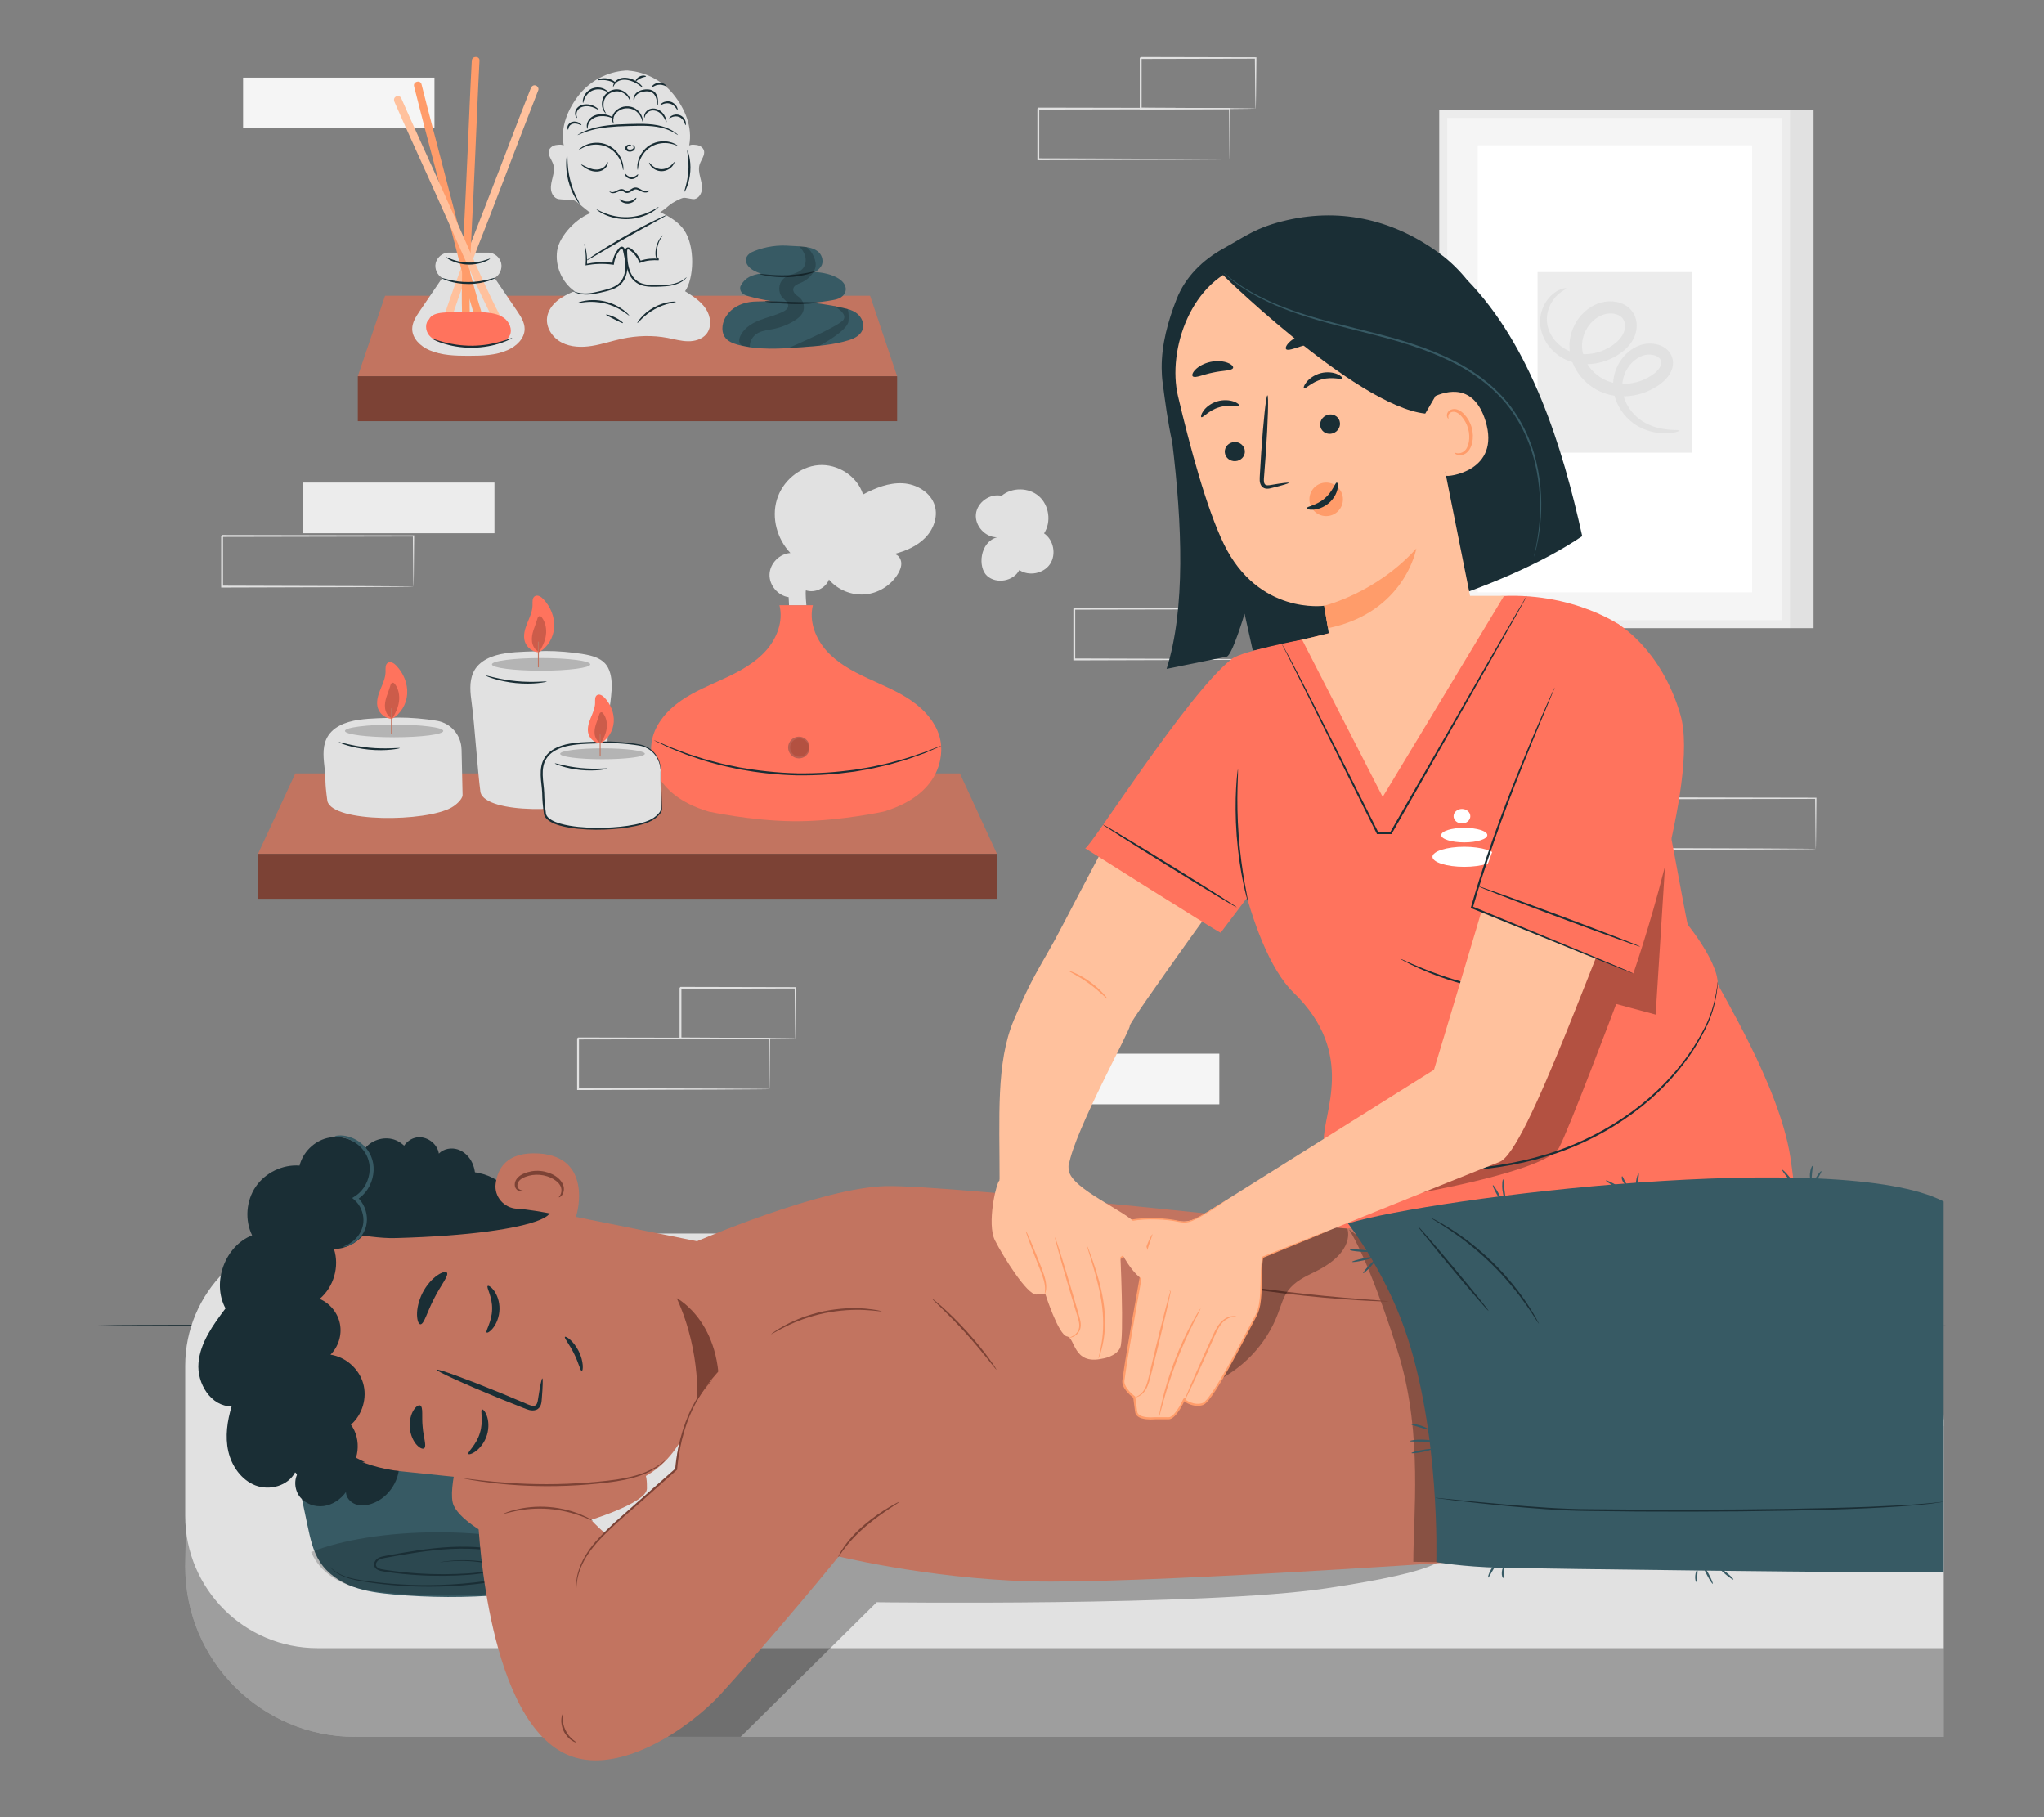 <?xml version="1.0" encoding="UTF-8"?>
<svg id="Layer_2" data-name="Layer 2" xmlns="http://www.w3.org/2000/svg" viewBox="0 0 540 480">
  <rect x="0" y="0" width="540" height="480" fill="#808080" stroke="none"/>
  <defs>
    <style>
      .cls-1 {
        fill: #ff735d;
      }

      .cls-1, .cls-2, .cls-3, .cls-4, .cls-5, .cls-6, .cls-7, .cls-8, .cls-9, .cls-10, .cls-11, .cls-12, .cls-13, .cls-14, .cls-15 {
        stroke-width: 0px;
      }

      .cls-2 {
        fill: #375a64;
      }

      .cls-3 {
        fill: #e1e1e1;
      }

      .cls-4 {
        fill: #ececec;
      }

      .cls-16, .cls-9 {
        opacity: .2;
      }

      .cls-6, .cls-17 {
        opacity: .3;
      }

      .cls-7 {
        fill: #f5f5f5;
      }

      .cls-8 {
        fill: none;
      }

      .cls-10 {
        fill: #1a2e35;
      }

      .cls-11 {
        fill: #fff;
      }

      .cls-12 {
        fill: #ff9c6a;
      }

      .cls-13 {
        fill: #c27460;
      }

      .cls-14 {
        fill: #7c4235;
      }

      .cls-15 {
        fill: #ffc19d;
      }
    </style>
  </defs>
  <g id="Layer_2-2" data-name="Layer 2">
    <g>
      <g>
        <g>
          <rect class="cls-3" x="472.81" y="29.03" width="6.31" height="136.9"/>
          <rect class="cls-7" x="381.28" y="30.08" width="90.57" height="134.8" rx=".09" ry=".09"/>
          <path class="cls-4" d="M472.81,165.93h-92.49c-.05,0-.09-.04-.09-.09V29.12c0-.05.04-.09.09-.09h92.49c.05,0,.09.04.09.09v136.72c0,.05-.04.09-.09.09ZM382.42,163.83h88.29c.05,0,.09-.04.09-.09V31.22c0-.05-.04-.09-.09-.09h-88.29c-.05,0-.09.04-.09.09v132.52c0,.05.04.09.09.09Z"/>
          <rect class="cls-11" x="390.4" y="38.39" width="72.49" height="118.08" rx=".09" ry=".09"/>
          <rect class="cls-4" x="406.21" y="71.87" width="40.7" height="47.71" rx=".06" ry=".06"/>
          <path class="cls-3" d="M443.7,113.74c.05.15-1.96,1.03-5.78.59-1.88-.26-4.22-.93-6.5-2.6-2.22-1.66-4.33-4.35-5.05-7.94-.74-3.56.45-8,3.86-10.85.85-.71,1.83-1.31,2.93-1.72,1.16-.43,2.42-.57,3.66-.42,1.24.15,2.55.58,3.66,1.6,1.12,1.02,1.74,2.74,1.44,4.26-.26,1.54-1.11,2.73-2.01,3.66-.93.95-1.99,1.66-3.07,2.26-2.19,1.21-4.69,1.97-7.32,2.09-2.61.13-5.37-.41-7.8-1.77-2.4-1.35-4.45-3.39-5.74-5.95-1.3-2.52-1.72-5.59-1.03-8.33.66-2.73,2.21-5.17,4.39-6.86,1.09-.85,2.33-1.47,3.68-1.86,1.36-.35,2.76-.41,4.14-.13,1.37.29,2.77.96,3.76,2.12,1.01,1.15,1.46,2.65,1.47,4.02.02,1.37-.35,2.71-.98,3.83-.62,1.12-1.45,2.03-2.32,2.79-1.76,1.49-3.74,2.47-5.77,3.06-2.03.58-4.11.74-6.07.47-1.95-.28-3.79-.99-5.28-2.02-3-2.04-4.73-5.13-5.04-7.99-.34-2.91.73-5.3,1.87-6.85,1.18-1.58,2.53-2.39,3.46-2.76.95-.36,1.49-.35,1.52-.26.04.13-.43.34-1.2.85-.75.52-1.82,1.41-2.69,2.89-.84,1.45-1.54,3.56-1.1,5.85.4,2.28,1.96,4.74,4.48,6.28,2.47,1.57,5.93,1.97,9.25.88,1.65-.53,3.29-1.42,4.63-2.62,1.33-1.19,2.24-2.73,2.16-4.34-.04-1.61-1.06-2.75-2.79-3.08-.84-.16-1.79-.11-2.66.13-.87.27-1.75.71-2.51,1.32-1.54,1.21-2.7,3.04-3.17,5.05-.48,2-.19,4.12.78,6.05.96,1.92,2.55,3.52,4.38,4.55,1.82,1.04,3.94,1.48,6.03,1.4,2.09-.07,4.14-.66,5.93-1.62.9-.49,1.74-1.04,2.36-1.67.64-.63,1.09-1.35,1.2-1.96.12-.61-.07-1.15-.49-1.57-.44-.43-1.18-.76-1.96-.86-.79-.12-1.6-.05-2.31.2-.78.27-1.5.67-2.15,1.18-1.29,1.01-2.26,2.4-2.8,3.86-.55,1.47-.68,2.99-.47,4.44.43,2.91,2.07,5.32,3.88,6.87,1.84,1.56,3.88,2.36,5.58,2.78,3.44.8,5.51.4,5.54.69Z"/>
        </g>
        <g>
          <rect class="cls-4" x="80.07" y="127.47" width="50.56" height="13.38"/>
          <path class="cls-3" d="M109.24,154.93s-.01-.09-.02-.24c0-.18,0-.4-.02-.69,0-.63-.02-1.51-.04-2.63-.02-2.31-.05-5.63-.09-9.81l.16.16c-11.54.02-29.9.06-50.56.1.11-.11-.26.26.25-.26h0v.86s0,.86,0,.86c0,.57,0,1.14,0,1.71,0,1.13,0,2.26,0,3.38,0,2.23,0,4.43,0,6.58l-.25-.25c14.4.05,26.99.09,36.03.11,4.5.03,8.11.05,10.63.07,1.23.01,2.19.03,2.88.03.31,0,.56.01.75.02.17,0,.26.01.27.02,0,0-.07.01-.23.02-.19,0-.42,0-.72.02-.67,0-1.62.02-2.82.03-2.51.02-6.1.04-10.58.07-9.08.03-21.74.07-36.2.11h-.25s0-.25,0-.25c0-2.15,0-4.35,0-6.58,0-1.12,0-2.24,0-3.38,0-.57,0-1.14,0-1.71v-1.69h0v-.02h0c.52-.52.14-.15.26-.26,20.65.04,39.01.08,50.56.1h.16s0,.16,0,.16c-.04,4.23-.07,7.58-.09,9.91-.02,1.11-.03,1.98-.04,2.6,0,.27-.01.49-.02.66,0,.15-.01.22-.02.21Z"/>
        </g>
        <path class="cls-3" d="M479.71,224.23s-.01-.09-.02-.24c0-.18,0-.4-.02-.69,0-.63-.02-1.51-.04-2.63-.02-2.31-.05-5.63-.09-9.81l.16.16c-11.54.02-29.9.06-50.56.1.11-.11-.26.26.25-.26h0v.86s0,.86,0,.86c0,.57,0,1.14,0,1.71,0,1.13,0,2.26,0,3.38,0,2.23,0,4.43,0,6.58l-.25-.25c14.4.05,26.99.09,36.03.11,4.5.03,8.11.05,10.63.07,1.23.01,2.19.02,2.88.03.31,0,.56.01.75.02.17,0,.26.01.27.02,0,0-.07.01-.23.02-.19,0-.42,0-.72.02-.67,0-1.62.02-2.82.03-2.51.02-6.1.04-10.58.07-9.08.03-21.74.07-36.2.11h-.25s0-.25,0-.25c0-2.15,0-4.35,0-6.58,0-1.12,0-2.24,0-3.38,0-.57,0-1.14,0-1.71v-1.69h0v-.02h0c.52-.52.14-.15.26-.26,20.65.04,39.01.08,50.56.1h.16s0,.16,0,.16c-.04,4.23-.07,7.58-.09,9.91-.02,1.11-.03,1.98-.04,2.6,0,.27-.01.49-.02.66,0,.15-.01.22-.02.21Z"/>
        <path class="cls-3" d="M334.38,174.16s-.01-.09-.02-.24c0-.18,0-.4-.02-.69,0-.63-.02-1.51-.04-2.63-.02-2.31-.05-5.63-.09-9.81l.16.16c-11.54.02-29.9.06-50.56.1.11-.11-.26.26.25-.26h0v.86s0,.86,0,.86c0,.57,0,1.14,0,1.71,0,1.13,0,2.26,0,3.38,0,2.23,0,4.43,0,6.58l-.25-.25c14.4.05,26.99.09,36.03.11,4.5.03,8.11.05,10.63.07,1.23.01,2.19.03,2.88.03.31,0,.56.01.75.02.17,0,.26.01.27.02,0,0-.07.01-.23.02-.19,0-.42,0-.72.02-.67,0-1.62.02-2.82.03-2.51.02-6.1.04-10.58.07-9.08.03-21.74.07-36.2.11h-.25s0-.25,0-.25c0-2.15,0-4.35,0-6.58,0-1.12,0-2.24,0-3.38,0-.57,0-1.14,0-1.71v-1.69h0v-.02h0c.52-.52.14-.15.26-.26,20.65.04,39.01.08,50.56.1h.16s0,.16,0,.16c-.04,4.22-.07,7.58-.09,9.91-.02,1.11-.03,1.98-.04,2.6,0,.27-.01.49-.02.66,0,.15-.01.22-.02.21Z"/>
        <g>
          <path class="cls-3" d="M324.86,42.06s-.01-.09-.02-.24c0-.18,0-.4-.02-.69,0-.63-.02-1.51-.04-2.63-.02-2.31-.05-5.63-.09-9.81l.16.16c-11.54.02-29.9.06-50.55.1.11-.11-.26.26.25-.26h0v1.71c0,.57,0,1.14,0,1.71,0,1.13,0,2.26,0,3.38,0,2.23,0,4.43,0,6.58l-.25-.25c14.4.05,26.99.09,36.03.11,4.5.03,8.11.05,10.63.07,1.23.01,2.19.03,2.88.03.31,0,.56.01.75.02.17,0,.26.01.27.02,0,0-.07.01-.23.02-.19,0-.42,0-.72.02-.67,0-1.62.02-2.82.03-2.51.02-6.1.04-10.58.07-9.08.03-21.74.07-36.2.11h-.25s0-.25,0-.25c0-2.15,0-4.35,0-6.58,0-1.12,0-2.24,0-3.38,0-.57,0-1.14,0-1.71v-1.69h0v-.02h0c.52-.52.14-.15.26-.26,20.65.04,39.01.08,50.55.1h.16s0,.16,0,.16c-.04,4.23-.07,7.58-.09,9.91-.02,1.11-.03,1.98-.04,2.6,0,.27-.01.49-.02.66,0,.15-.01.22-.02.21Z"/>
          <path class="cls-3" d="M331.71,28.69s-.01-.09-.02-.25c0-.19-.01-.42-.02-.71-.01-.66-.03-1.55-.05-2.68-.02-2.35-.06-5.66-.1-9.73l.19.19c-7.87.02-18.58.04-30.37.07-.23.23.31-.31.26-.26h0v.44s0,.44,0,.44v.87c0,.58,0,1.16,0,1.73,0,1.15,0,2.29,0,3.4,0,2.24,0,4.41,0,6.49l-.24-.25c8.77.05,16.32.09,21.73.12,2.67.03,4.81.05,6.33.07.71.01,1.28.02,1.71.03.39,0,.6.02.61.03.01.01-.18.02-.55.03-.42,0-.97.02-1.66.03-1.51.02-3.63.04-6.27.07-5.45.03-13.06.07-21.9.12h-.25s0-.25,0-.25c0-2.08,0-4.25,0-6.49,0-1.12,0-2.25,0-3.4,0-.57,0-1.15,0-1.73v-.87s0-.44,0-.44v-.41h0v-.02h0c-.06.05.49-.49.26-.26,11.8.03,22.51.05,30.37.07h.19s0,.19,0,.19c-.04,4.12-.08,7.47-.1,9.84-.02,1.11-.03,1.99-.05,2.64-.01.6-.03.91-.04.89Z"/>
        </g>
        <g>
          <path class="cls-3" d="M203.27,287.67s-.01-.09-.02-.24c0-.18,0-.4-.02-.69,0-.63-.02-1.51-.04-2.63-.02-2.31-.05-5.63-.09-9.81l.16.16c-11.54.02-29.9.06-50.55.1.11-.11-.26.26.25-.26h0v1.71c0,.57,0,1.14,0,1.71,0,1.13,0,2.26,0,3.38,0,2.23,0,4.43,0,6.58l-.25-.25c14.4.05,26.99.09,36.03.11,4.5.03,8.11.05,10.63.07,1.23.01,2.19.03,2.88.03.31,0,.56.01.75.02.17,0,.26.01.27.02,0,0-.07.01-.23.02-.19,0-.42,0-.72.02-.67,0-1.62.02-2.82.03-2.51.02-6.1.04-10.58.07-9.08.03-21.74.07-36.2.11h-.25s0-.25,0-.25c0-2.15,0-4.35,0-6.58,0-1.12,0-2.24,0-3.38,0-.57,0-1.14,0-1.71v-1.69h0v-.02h0c.52-.52.14-.15.26-.26,20.65.04,39.01.08,50.55.1h.16s0,.16,0,.16c-.04,4.22-.07,7.58-.09,9.91-.02,1.11-.03,1.98-.04,2.6,0,.27-.01.49-.02.66,0,.15-.01.22-.02.21Z"/>
          <path class="cls-3" d="M210.13,274.29s-.01-.09-.02-.25c0-.19-.01-.42-.02-.71-.01-.66-.03-1.55-.05-2.68-.02-2.35-.06-5.66-.1-9.73l.19.19c-7.87.02-18.58.04-30.37.07-.23.23.31-.31.26-.26h0v.44s0,.44,0,.44v.87c0,.58,0,1.16,0,1.73,0,1.15,0,2.29,0,3.4,0,2.24,0,4.41,0,6.48l-.24-.24c8.77.05,16.32.09,21.73.12,2.67.03,4.81.05,6.33.07.71.01,1.28.02,1.71.03.39.01.6.02.61.03.01.01-.18.02-.55.03-.42,0-.97.02-1.66.03-1.51.02-3.63.04-6.27.07-5.45.03-13.06.07-21.9.12h-.25s0-.25,0-.25c0-2.08,0-4.25,0-6.48,0-1.12,0-2.25,0-3.4,0-.57,0-1.15,0-1.73v-.87s0-.44,0-.44v-.41h0v-.02h0c-.06.05.49-.49.26-.26,11.8.03,22.51.05,30.37.07h.19s0,.19,0,.19c-.04,4.12-.08,7.47-.1,9.84-.02,1.11-.03,1.99-.05,2.64-.01.6-.03.91-.04.89Z"/>
        </g>
        <rect class="cls-7" x="64.22" y="20.51" width="50.56" height="13.38"/>
        <rect class="cls-7" x="271.57" y="278.32" width="50.56" height="13.38"/>
        <path class="cls-10" d="M514.25,350.06c0,.15-109.36.27-244.23.27s-244.26-.12-244.26-.27,109.34-.27,244.26-.27,244.23.12,244.23.27Z"/>
        <g>
          <g>
            <path class="cls-1" d="M453.81,259.81c-.02.94,16.22,26.69,19.17,45.79,2.36,15.24,3.6,40.94,3.6,40.94h-129.42l6.72-70.94,99.93-15.79Z"/>
            <path class="cls-1" d="M338.04,169.93l-14.1,40.98s4.92,38.78,17.85,51.33c16.66,16.17,7.59,31.94,7.94,39.24.63,13.28,47.37,9.87,68.04.57,20.66-9.3,38.23-34.02,35.82-44.05,0,0-.68-4.75-7.68-13.73-.36-.47-6.11-33.77-8.19-41.14-.44-1.56-7.49-22.33-9.68-37.95,0,0-15.09-10.64-37.69-7.08-22.79,3.59-42.41,7.77-52.31,11.82Z"/>
            <path class="cls-6" d="M395.59,296.43c-.26.79-22.08,18.94-22.08,18.94,0,0,34.86-5.98,38.36-12.2,2.39-4.24,15.11-37.97,15.11-37.97l10.42,2.8,2.99-47.38s-44.53,75.02-44.79,75.81Z"/>
            <path class="cls-10" d="M453.81,259.41s.01,1.82-.67,5.02c-.35,1.6-.89,3.54-1.8,5.68-.95,2.12-2.22,4.45-3.76,6.93-3.16,4.92-7.71,10.31-13.74,15.16-6.03,4.83-13.48,9.17-21.9,12.16-8.44,2.96-16.9,4.36-24.61,4.84-7.72.48-14.69.09-20.49-.53-5.8-.65-10.46-1.48-13.65-2.15-1.6-.31-2.83-.62-3.67-.81-.39-.1-.71-.17-.95-.23-.21-.05-.32-.09-.32-.1,0,0,.11,0,.33.04.24.05.56.1.96.18.84.15,2.08.44,3.68.71,3.2.61,7.86,1.39,13.65,1.98,5.79.57,12.74.92,20.42.41,7.67-.51,16.08-1.92,24.46-4.85,8.36-2.97,15.76-7.26,21.77-12.04,6.01-4.8,10.56-10.12,13.73-14.98,1.55-2.45,2.84-4.76,3.81-6.85.93-2.11,1.5-4.02,1.87-5.6.38-1.58.56-2.83.68-3.68.05-.4.09-.72.12-.97.03-.22.05-.33.06-.33Z"/>
            <path class="cls-10" d="M406.87,262.7s-.54.05-1.51.04c-.97,0-2.38-.06-4.12-.2-3.47-.26-8.26-.93-13.42-2.24-5.16-1.32-9.68-3.04-12.85-4.47-1.59-.72-2.85-1.34-3.71-1.8-.86-.46-1.32-.73-1.31-.76.02-.03.51.17,1.4.58.88.41,2.17.97,3.77,1.64,3.2,1.34,7.71,2.99,12.83,4.3,5.13,1.31,9.87,2.02,13.32,2.38,1.72.18,3.12.3,4.09.37.97.07,1.5.13,1.5.17Z"/>
          </g>
          <g>
            <path class="cls-3" d="M513.49,458.78H93.87c-24.82,0-44.93-20.12-44.93-44.93l.72-46.67,463.84,7.72v83.88Z"/>
            <path class="cls-6" d="M513.49,458.78H93.87c-24.82,0-44.93-20.12-44.93-44.93l.72-46.67,463.84,9.53v82.07Z"/>
            <path class="cls-3" d="M513.49,435.35H83.87c-19.29,0-34.94-15.64-34.94-34.94v-39.64c0-19.29,15.64-34.94,34.94-34.94h333.09c27.1,0,96.53,21.97,96.53,49.07v60.44Z"/>
            <g>
              <path class="cls-2" d="M148.6,409.59c-3.27-5.43-7.09-10.49-10.9-15.53-2.9-3.84-5.89-7.77-9.87-10.38-4.9-3.21-10.69-4.1-16.58-4.2h0c-3.18-.97-22.13-1.65-25.43-1.28-3.3.37-6.65,2.44-7.56,5.74-.56,2.05-.13,4.23.31,6.31.89,4.24,1.78,8.49,2.68,12.73.7,3.34,1.44,6.76,3.28,9.6,2.03,3.13,5.26,5.27,8.69,6.54,3.44,1.26,7.1,1.72,10.73,2.05,9.56.86,19.19.9,28.76.1,4.27-.36,8.55-.88,12.69-2.03,1.79-.5,3.74-1.26,4.56-2.98,1.02-2.13-.14-4.64-1.36-6.66Z"/>
              <path class="cls-9" d="M82.2,409.97c.34.77.73,1.52,1.19,2.22,2.03,3.13,5.26,5.27,8.69,6.54,3.44,1.27,7.1,1.72,10.73,2.05,9.56.86,19.19.9,28.76.1,4.27-.36,8.55-.88,12.69-2.03,1.79-.5,3.74-1.26,4.56-2.98,1.01-2.11-.12-4.6-1.32-6.61-7.98-2.79-19.24-4.52-31.71-4.52-13.49,0-25.55,2.03-33.59,5.22Z"/>
              <path class="cls-10" d="M87.22,413.91s.35.39,1.14,1c.78.61,2.09,1.32,3.91,1.83,1.81.53,4.12.82,6.79,1.16,2.67.33,5.72.59,9.1.73,6.76.26,14.86-.01,23.67-1.56,2.2-.37,4.45-.85,6.72-1.37.54-.15,1.09-.35,1.54-.66.45-.3.79-.75.75-1.24-.02-.5-.4-.92-.88-1.22-.47-.31-1.04-.51-1.6-.74-4.51-1.79-9.53-2.63-14.67-2.75-6.08-.15-11.97.68-17.55,1.63-1.4.25-2.78.49-4.14.74-.68.12-1.35.23-1.88.56-.51.3-.88.9-.78,1.43.09.55.68.86,1.29,1.01.61.15,1.29.21,1.93.32,1.29.18,2.57.35,3.83.48,5.04.53,9.77.65,14.07.5,2.14-.09,4.2-.17,6.09-.44,1.88-.27,3.64-.88,4.82-2.04l.07.27c-4.7-1.23-8.59-1.32-11.2-1.22-1.31.05-2.32.16-2.99.23-.32.04-.57.07-.77.09-.17.02-.26.02-.26.02,0,0,.08-.03.26-.06.19-.03.45-.08.76-.13.68-.1,1.68-.23,3-.31,2.62-.15,6.54-.12,11.29,1.08l.27.07-.2.2c-1.24,1.24-3.07,1.88-4.99,2.17-1.93.28-3.97.38-6.13.48-4.31.18-9.07.08-14.13-.43-1.27-.12-2.55-.29-3.85-.47-.65-.11-1.3-.16-1.98-.33-.34-.09-.68-.21-1-.43-.32-.21-.58-.56-.66-.97-.14-.83.37-1.57,1.01-1.96.65-.39,1.38-.5,2.05-.63,1.36-.25,2.75-.49,4.14-.74,5.59-.96,11.51-1.8,17.65-1.65,5.19.12,10.28.98,14.85,2.8.56.23,1.15.44,1.69.79.53.33,1.08.89,1.11,1.62.06.74-.45,1.36-.97,1.69-.53.36-1.11.57-1.7.73-2.3.53-4.55,1-6.77,1.37-8.86,1.53-17,1.76-23.77,1.45-3.39-.16-6.45-.45-9.13-.81-2.67-.37-4.98-.69-6.81-1.26-1.83-.55-3.14-1.3-3.91-1.94-.78-.64-1.08-1.08-1.08-1.08Z"/>
            </g>
            <path class="cls-6" d="M195.66,458.78l35.95-35.55s86.51,1.13,118.69-3.66c32.18-4.78,30.28-7.98,30.28-7.98l-156.88-13.95-47.35,61.13h19.31Z"/>
            <g>
              <path class="cls-13" d="M220.1,410.79s24.46,6.13,51.91,6.91c27.45.78,111.1-5.02,111.1-5.02l-4.48-92.46-22.69,4.3s-104.68-11.61-121.88-11.22c-17.2.39-50.5,14.81-50.5,14.81l6.58,54.25,29.97,28.44Z"/>
              <g class="cls-17">
                <path class="cls-5" d="M356.36,324.71c4.57,7.05,11.06,25.88,13.41,33.92,6.05,20.69,3.61,41.69,3.61,53.91l9.73.14s10.01-41.75,3.12-56.61c-6.89-14.86-29.87-31.35-29.87-31.35Z"/>
              </g>
              <path class="cls-13" d="M122.9,378.07s-5.06,15.39-3.01,19.67c2.05,4.28,10.25,8.36,10.25,8.36l24.34-4.12s16.39-4.82,16.43-8.77c.04-3.95-.41-6.58-6.16-5.39-5.74,1.2-8.89-.17-10.26-.86-1.37-.68-.27-2.91-5.06-6.33-4.79-3.42-26.54-2.57-26.54-2.57Z"/>
              <g>
                <g>
                  <path class="cls-10" d="M125.49,312.5c.2-1.79.04-3.65-.71-5.29-.75-1.64-2.12-3.03-3.83-3.59-1.71-.56-3.75-.19-5.01,1.09-.41-2.67-3.25-4.72-5.92-4.25-2.67.46-4.65,3.34-4.13,6-3.14-.05-6.28.81-8.95,2.45l7.39,13.98,21.18-10.4Z"/>
                  <path class="cls-10" d="M105.41,385.74c.59,4.83-2.55,9.85-7.15,11.44-1.38.48-2.93.66-4.3.17-1.38-.49-2.53-1.77-2.57-3.23-1.38,1.93-3.5,3.36-5.85,3.69-2.35.32-4.88-.57-6.33-2.44-1.45-1.87-1.65-4.69-.28-6.63-2.56,0-5.05-1.61-6.1-3.95l2.6-10.38,29.98,11.33Z"/>
                  <path class="cls-13" d="M213.73,371.94l-30.3-.42s-3.97,21.74-25.8,21.43c-10.54-.15-32.23-2.22-51.83-4.33-21.08-2.26-36.88-20.34-36.32-41.53l.06-2.11c1.93-22.67,22.26-33.7,44.87-31.14l83.73,16.85,23.6,20.45-7.99,20.81Z"/>
                  <path class="cls-14" d="M184.07,371.52s1.52-13.73-5.29-28.62c0,0,13.41,6.97,10.87,28.7l-5.57-.08Z"/>
                  <path class="cls-10" d="M127.33,372.31c-.5.25.46,3.02-.55,6.22-.96,3.21-3.34,5.05-3.06,5.51.12.23.94.07,2-.72,1.06-.78,2.32-2.27,2.93-4.27.61-2,.4-3.91-.05-5.1-.45-1.22-1.05-1.77-1.28-1.65Z"/>
                  <path class="cls-10" d="M128.84,339.69c-.42.38,1.27,2.79,1.17,6.14-.05,3.35-1.84,5.76-1.44,6.14.18.18.92-.19,1.73-1.24.81-1.03,1.61-2.81,1.66-4.9.05-2.09-.68-3.87-1.44-4.9-.76-1.05-1.49-1.42-1.68-1.24Z"/>
                  <path class="cls-10" d="M143.28,364.09c-.19-.02-.61,2.05-1.13,5.42-.11.85-.3,1.66-.89,1.79-.62.19-1.54-.2-2.52-.64-2.05-.86-4.2-1.76-6.45-2.71-9.19-3.76-16.76-6.51-16.91-6.14-.15.37,7.18,3.72,16.37,7.49,2.27.91,4.43,1.78,6.5,2.6.96.35,2.05.94,3.35.53.65-.21,1.13-.83,1.29-1.37.18-.54.2-1.03.24-1.45.27-3.4.34-5.5.15-5.52Z"/>
                  <path class="cls-10" d="M111.07,349.81c.97.02,1.76-3.27,3.6-6.78,1.77-3.55,3.98-6.1,3.4-6.88-.28-.36-1.28-.15-2.56.74-1.28.88-2.78,2.47-3.87,4.59-1.08,2.12-1.5,4.27-1.47,5.82.03,1.56.44,2.49.9,2.51Z"/>
                  <path class="cls-10" d="M112.06,382.58c.73-.63-.2-2.89-.4-5.67-.3-2.76.21-5.15-.62-5.65-.4-.21-1.14.2-1.8,1.27-.66,1.05-1.14,2.78-.97,4.68.17,1.9.96,3.51,1.8,4.43.84.93,1.64,1.21,2,.93Z"/>
                  <path class="cls-10" d="M96.47,386.25s-13.51-6.12-16.53-12.79c-3.65-8.08,5.2-11.28,3.28-18.94-1.92-7.66-5.43-15.37.66-22.99,6.66-8.33,11.07-4.23,20.76-4.5,39.32-1.09,50.61-7.96,32.17-10.49-2.02-.28-3.48-5.94-12.02-7-11.07-1.37-24.54-2.16-32.48.11-6.69,1.91-11.38,5.58-16.62,12.23-8.27,10.5-8.83,25.22-8.09,35.24.74,10.02,11.73,29.6,28.87,29.14Z"/>
                  <path class="cls-13" d="M136.48,319.27c-3.36-.23-5.95-3.2-5.54-6.55.49-4.06,2.93-8.53,11.33-8.04,14.91.87,10.05,17.22,9.62,17.22-.29,0-9.17-2.22-15.41-2.64Z"/>
                  <path class="cls-14" d="M147.64,316.26c-.04-.07.2-.25.42-.68.22-.42.4-1.14.15-1.94-.49-1.61-2.91-3.08-5.59-3.31-1.35-.12-2.66.09-3.76.51-1.12.39-1.92,1.05-2.11,1.84-.23.78.21,1.37.62,1.57.41.22.71.15.73.23.04.04-.27.3-.88.15-.29-.08-.63-.27-.9-.64-.27-.37-.39-.91-.3-1.46.15-1.14,1.27-2.12,2.47-2.58,1.21-.52,2.69-.79,4.21-.66,3,.27,5.72,1.97,6.22,4.17.21,1.06-.16,1.92-.53,2.35-.4.44-.73.5-.76.45Z"/>
                  <path class="cls-1" d="M94.26,365.76s.01.07.01.11c0,.09,0,.18,0,.27l-.02-.37Z"/>
                  <path class="cls-10" d="M67.51,392.38c-3.74-1.44-6.32-5.12-7.2-9.04-.88-3.91-.27-8.03.89-11.87-5.43.1-9.24-6.06-8.76-11.47.48-5.41,3.87-10.05,7.14-14.39-3.69-6.8-.18-16.46,7.02-19.3-1.96-4.05-1.58-9.12.95-12.84,2.53-3.71,7.11-5.93,11.59-5.59.87-3.49,3.77-6.39,7.26-7.26,3.49-.87,7.41.33,9.82,3,1.72-2.41,5.06-3.52,7.88-2.61,2.82.91,4.88,3.76,4.87,6.72l-10.16,10.26c.73,5.96-4.57,11.94-10.58,11.93,1.51,4.61-.06,10.07-3.79,13.18,2.73,1.14,4.81,3.7,5.37,6.6.57,2.9-.41,6.05-2.5,8.13,3.98.59,7.49,3.66,8.62,7.52,1.13,3.87-.18,8.34-3.22,10.98,2.9,3.91,2.21,10.02-1.49,13.18-3.7,3.16-9.85,2.89-13.25-.59-1.87,3.55-6.7,4.89-10.44,3.46Z"/>
                  <path class="cls-2" d="M90.74,329.3c.01.05.47.05,1.25-.21.77-.26,1.89-.82,2.93-1.94,1.03-1.09,1.99-2.82,2.02-4.93.05-2.07-.77-4.45-2.66-6.12l-.07.86c1.12-.68,2.12-1.63,2.88-2.78,1.61-2.45,2.01-5.47,1.25-7.91-.74-2.47-2.5-4.16-4.1-5.1-1.64-.96-3.19-1.22-4.22-1.25-1.05,0-1.6.17-1.59.23-.04.22,2.41-.26,5.4,1.68,1.43.95,2.95,2.54,3.55,4.73.63,2.16.24,4.85-1.19,7.03-.68,1.02-1.55,1.86-2.52,2.46l-.62.39.55.47c1.63,1.41,2.41,3.48,2.42,5.31.03,1.85-.73,3.41-1.61,4.48-1.83,2.16-3.74,2.44-3.65,2.61Z"/>
                </g>
                <path class="cls-10" d="M149.25,353.13c-.27.3,1.22,1.99,2.4,4.42,1.22,2.41,1.66,4.62,2.06,4.59.18-.02.32-.62.24-1.59-.07-.96-.39-2.29-1.05-3.62-.66-1.33-1.52-2.39-2.24-3.03-.72-.65-1.28-.91-1.41-.77Z"/>
              </g>
              <path class="cls-13" d="M126.36,402.75c.17.51,2.3,52.88,24.39,61.11,13.44,5.01,31.59-7.59,39.62-16.32,8.04-8.72,37.6-42.89,41.53-50.41,3.93-7.53,8.29-15.03,9.32-21.35,1.03-6.33-18.81-29.08-27.02-28.56-8.21.51-34.89,15.91-35.57,40.88,0,0-18.2,16.57-18.72,16.74s-5.17-4.87-5.17-4.87c0,0-3.99-8.45-14.94-9.99-10.95-1.54-13.45,12.78-13.45,12.78Z"/>
              <path class="cls-14" d="M188.08,364.58c.12.09-2.05,1.9-4.23,5.95-2.22,3.99-4.34,10.22-4.96,17.58v.11s-.09.07-.09.07c-1.94,1.72-4,3.55-6.12,5.43-6.94,6.3-13.8,11.53-17.23,16.64-1.73,2.53-2.54,4.91-2.87,6.58-.33,1.68-.26,2.64-.32,2.64-.02,0-.04-.24-.05-.69,0-.45.02-1.13.16-1.99.27-1.71,1.05-4.16,2.76-6.76,1.68-2.62,4.29-5.26,7.28-8.03,3.05-2.71,6.39-5.68,9.91-8.8,2.13-1.88,4.19-3.7,6.14-5.42l-.09.18c.66-7.46,2.87-13.71,5.19-17.71.26-.51.57-.97.86-1.4.29-.43.53-.85.82-1.21.57-.71,1.02-1.35,1.46-1.8.41-.42.75-.77,1.02-1.04.23-.23.36-.35.37-.34Z"/>
              <path class="cls-14" d="M152.26,460.27c-.02.06-.53-.07-1.23-.53-.7-.46-1.54-1.31-2.11-2.48-.56-1.17-.7-2.36-.62-3.19.07-.84.3-1.31.35-1.3.08.02,0,.52.02,1.31.02.79.21,1.87.73,2.95.52,1.08,1.25,1.9,1.85,2.41.6.51,1.04.75,1.01.83Z"/>
              <path class="cls-14" d="M156.67,401.7c-.04.08-1.26-.55-3.32-1.3-2.06-.75-5.01-1.55-8.34-1.82-3.34-.26-6.37.07-8.52.5-2.15.43-3.45.87-3.48.78-.01-.03.3-.17.88-.39.58-.23,1.44-.49,2.52-.75,2.16-.53,5.24-.93,8.64-.66,3.4.27,6.39,1.14,8.43,2,1.03.43,1.84.82,2.37,1.13.54.31.83.49.81.52Z"/>
              <path class="cls-14" d="M175.81,385.64s-.12.15-.37.41c-.25.27-.66.62-1.21,1.05-1.11.84-2.85,1.9-5.22,2.71-2.35.83-5.27,1.41-8.53,1.8-3.25.4-6.84.7-10.62.85-7.56.31-14.41-.12-19.33-.69-2.46-.27-4.44-.58-5.81-.81-.63-.12-1.15-.21-1.57-.29-.36-.07-.54-.12-.54-.14,0-.02.19,0,.56.03.42.05.94.12,1.58.19,1.37.17,3.36.41,5.82.64,4.91.47,11.74.84,19.27.54,3.76-.15,7.34-.43,10.58-.8,3.24-.36,6.13-.9,8.46-1.67,2.34-.75,4.09-1.74,5.22-2.52,1.12-.8,1.66-1.34,1.7-1.3Z"/>
            </g>
            <path class="cls-14" d="M232.97,346.38c-.02.1-1.71-.2-4.46-.34-1.38-.08-3.02-.07-4.83.04-1.81.13-3.8.37-5.86.79-2.05.43-3.97,1-5.69,1.6-1.71.62-3.22,1.26-4.45,1.88-2.47,1.21-3.9,2.16-3.96,2.08-.02-.03.32-.29.96-.73.63-.45,1.6-1.03,2.82-1.69,1.22-.66,2.73-1.35,4.45-2,1.73-.63,3.67-1.22,5.75-1.66,2.08-.42,4.1-.65,5.94-.76,1.84-.08,3.5-.05,4.88.07,1.38.12,2.5.27,3.26.43.76.15,1.18.25,1.17.29Z"/>
            <path class="cls-14" d="M237.63,396.68c.04.07-1.01.73-2.66,1.83-1.66,1.1-3.92,2.67-6.23,4.63-2.31,1.96-4.18,3.98-5.39,5.55-1.21,1.57-1.83,2.64-1.91,2.6-.03-.02.09-.3.35-.8.25-.5.68-1.2,1.25-2.02,1.15-1.65,3-3.75,5.34-5.73,2.34-1.98,4.65-3.52,6.37-4.54,1.72-1.03,2.83-1.57,2.86-1.51Z"/>
            <path class="cls-14" d="M263.26,361.81c-.06.05-.93-1.08-2.37-2.87-1.43-1.79-3.45-4.24-5.8-6.84-2.35-2.6-4.59-4.85-6.23-6.45-1.64-1.6-2.68-2.58-2.63-2.64.02-.03.31.18.81.59.5.4,1.21,1.01,2.07,1.78,1.72,1.54,4,3.76,6.37,6.37,2.36,2.61,4.35,5.11,5.71,6.96.68.93,1.22,1.69,1.57,2.23.35.54.53.85.5.87Z"/>
            <path class="cls-14" d="M366.87,343.76s-.2.03-.57.02c-.43,0-.97-.02-1.62-.04-1.41-.04-3.44-.14-5.95-.29-5.02-.3-11.95-.87-19.58-1.8-7.62-.93-14.49-2.05-19.44-2.97-2.47-.46-4.47-.85-5.85-1.15-.64-.14-1.16-.26-1.58-.35-.36-.09-.55-.14-.54-.16,0-.02.2,0,.56.05.42.07.95.15,1.6.26,1.46.25,3.45.58,5.87.99,4.96.82,11.82,1.88,19.44,2.81,7.61.93,14.53,1.56,19.54,1.95,2.45.19,4.46.34,5.94.45.65.05,1.19.1,1.61.14.37.04.56.07.56.08Z"/>
            <g>
              <path class="cls-2" d="M394.4,313.05c.13-.07.77.84,1.42,2.03.66,1.19,1.09,2.21.96,2.28-.13.07-.76-.84-1.42-2.03-.66-1.19-1.09-2.21-.96-2.28Z"/>
              <path class="cls-2" d="M397.1,311.5c.15,0,.17,1.33.38,2.93.19,1.6.49,2.88.35,2.93-.13.05-.67-1.21-.88-2.87-.21-1.66.01-3.01.15-2.99Z"/>
              <path class="cls-2" d="M428.73,314.3c-.07.13-1.13-.33-2.36-1.01-1.23-.69-2.17-1.35-2.1-1.48.07-.13,1.13.33,2.36,1.01,1.23.69,2.17,1.35,2.1,1.48Z"/>
              <path class="cls-2" d="M429.68,312.9c-.09.11-.64-.21-.98-.88-.35-.67-.29-1.3-.15-1.31.15-.02.32.5.62,1.07.29.57.61,1.01.51,1.12Z"/>
              <path class="cls-2" d="M432.28,314.22c-.14,0-.23-.99-.06-2.18.17-1.2.54-2.11.68-2.07.14.04.02.99-.15,2.15-.17,1.16-.32,2.11-.47,2.11Z"/>
              <path class="cls-2" d="M474.1,312.94c-.11.09-.93-.72-1.83-1.81-.9-1.09-1.53-2.05-1.42-2.14.11-.09.93.72,1.83,1.81.9,1.09,1.53,2.05,1.42,2.14Z"/>
              <path class="cls-2" d="M478.49,311.94c-.14.04-.44-.88-.31-2.03.11-1.14.52-1.99.65-1.94.15.05-.02.92-.12,1.99-.12,1.07-.07,1.94-.21,1.97Z"/>
              <path class="cls-2" d="M479.05,313.08c-.13-.06.14-1,.74-2.05.6-1.05,1.27-1.77,1.39-1.68.12.09-.35.93-.93,1.95-.58,1.02-1.07,1.85-1.21,1.79Z"/>
              <path class="cls-2" d="M363.07,332.03c.03.14-1.26.54-2.87.9-1.62.35-2.96.52-2.99.38-.03-.14,1.26-.54,2.87-.9,1.62-.35,2.95-.52,2.99-.38Z"/>
              <path class="cls-2" d="M361.83,330.55c-.01.15-1.19.18-2.63.07-1.44-.11-2.6-.31-2.59-.46.01-.15,1.19-.18,2.63-.07,1.44.11,2.6.31,2.59.46Z"/>
              <path class="cls-2" d="M363.51,332.67c.11.1-.56.99-1.49,2-.93,1-1.78,1.74-1.88,1.64-.11-.1.56-.99,1.49-2,.93-1,1.78-1.74,1.88-1.64Z"/>
              <path class="cls-2" d="M378.23,382.8c.03.14-1.15.49-2.62.77-1.48.28-2.7.4-2.72.25-.03-.14,1.15-.49,2.62-.77,1.48-.28,2.7-.4,2.72-.25Z"/>
              <path class="cls-2" d="M379.13,380.79c-.02.15-1.5.04-3.31.01-1.82-.04-3.29.01-3.31-.14-.02-.14,1.47-.43,3.32-.39,1.85.03,3.33.38,3.3.52Z"/>
              <path class="cls-2" d="M377.35,377.6c-.06.14-1.08-.2-2.33-.58-1.25-.38-2.28-.68-2.25-.83.02-.14,1.12-.08,2.41.32,1.29.39,2.24.95,2.18,1.08Z"/>
              <path class="cls-2" d="M395.45,412.76c.12.1-.44.95-1.06,2.02-.63,1.07-1.09,1.98-1.23,1.93-.13-.05.12-1.08.77-2.19.65-1.12,1.41-1.85,1.52-1.76Z"/>
              <path class="cls-2" d="M397.37,413.78c.14.06-.02.72-.08,1.53-.07.81-.02,1.49-.17,1.52-.14.04-.44-.66-.36-1.57.07-.91.48-1.55.61-1.49Z"/>
              <path class="cls-2" d="M452.49,418.36c-.13.07-.81-.96-1.51-2.3-.7-1.34-1.17-2.47-1.04-2.54.13-.07.81.96,1.51,2.3.7,1.34,1.17,2.47,1.04,2.54Z"/>
              <path class="cls-2" d="M448.14,417.86c-.14.02-.36-.71-.28-1.63.07-.92.4-1.6.54-1.56.14.04.06.75,0,1.6-.07.85-.1,1.56-.25,1.58Z"/>
              <path class="cls-2" d="M457.95,417.23c-.09.11-.97-.45-1.95-1.26-.99-.81-1.71-1.56-1.62-1.67.09-.11.97.45,1.95,1.26.98.81,1.71,1.56,1.61,1.67Z"/>
            </g>
            <path class="cls-2" d="M356.13,323.17s9.36,11.91,14.97,27.92c9.46,26.98,8.35,61.53,8.35,61.53,0,0,6.69,1.25,17.11,1.5,10.04.24,101.49,1.44,116.93,1.19v-97.95c-27.33-14.19-134.68-1.11-157.37,5.8Z"/>
            <path class="cls-10" d="M393.27,346.28c-.11.09-4.38-4.83-9.53-11-5.15-6.17-9.23-11.24-9.12-11.34.11-.09,4.38,4.83,9.53,11,5.15,6.17,9.23,11.24,9.12,11.34Z"/>
            <path class="cls-10" d="M513.49,396.68s-.11.03-.34.07c-.25.04-.59.09-1.01.15-.89.12-2.2.34-3.89.48-3.39.36-8.31.69-14.39.99-12.17.56-29,.9-47.58.92-9.29.01-18.15-.04-26.2-.17-8.06-.06-15.3-.74-21.36-1.27-6.06-.56-10.96-1.11-14.34-1.51-1.66-.21-2.97-.38-3.89-.49-.42-.06-.75-.11-1.01-.15-.23-.04-.34-.06-.34-.07,0,0,.12,0,.35.02.26.03.59.06,1.01.1.93.09,2.23.23,3.9.39,3.39.34,8.29.83,14.35,1.35,6.07.49,13.29,1.12,21.34,1.16,8.05.1,16.9.14,26.19.12,18.58-.02,35.4-.29,47.56-.76,6.08-.25,11-.52,14.39-.82,1.7-.11,3.01-.3,3.9-.38.42-.04.76-.07,1.02-.1.23-.02.35-.02.35-.02Z"/>
            <path class="cls-10" d="M406.54,349.65s-.35-.45-.9-1.32c-.54-.87-1.36-2.11-2.41-3.61-2.1-3-5.25-6.99-9.24-10.9-4-3.91-8.05-6.97-11.1-9-1.52-1.02-2.78-1.81-3.66-2.33-.88-.53-1.36-.84-1.34-.87.02-.03.53.22,1.44.69.92.47,2.21,1.22,3.77,2.2,3.12,1.96,7.24,5,11.27,8.94,4.02,3.94,7.15,7.99,9.18,11.07,1.02,1.54,1.79,2.81,2.28,3.72.5.9.76,1.41.72,1.43Z"/>
          </g>
          <path class="cls-10" d="M309.67,116.72c-1.14-5.16-1.83-10.44-2.52-15.69-.17-1.27-.24-2.54-.25-3.81,0-.01,0-.03,0-.04h0c-.04-6.18,1.65-12.35,3.93-18.14,2.31-5.89,6.89-10.38,12.44-13.43,5.55-3.05,8.54-5.6,16.82-7.48,14.67-3.33,28.69.13,40.7,9.17,2.46,1.85,4.74,4.1,6.78,6.62,16.89,17.36,25.26,44.1,30.43,67.7-22.03,14.84-57.42,23.89-87.02,30.27l-2.18-9.78s-3.27,11.04-4.73,11.34c-5.53,1.14-10.85,2.21-15.87,3.23,5.02-15.84,4.12-38.26,1.48-59.96Z"/>
          <g>
            <path class="cls-15" d="M329.53,69.84l6.44-2.39,27.84,3.87c3.71-.71,7.35,1.53,8.37,5.17l16.19,80.9h8.98l-32.06,53.12-21.29-41.53,7.05-1.69-1.21-7.28s-17.38,2.5-26.53-16.33c-4.55-9.36-8.94-25.65-12.11-39.09-2.85-12.1,3.42-31.05,18.32-34.75Z"/>
            <path class="cls-12" d="M349.81,160s13.58-3.18,24.37-15.12c0,0-2.97,16.9-23.35,21.06l-1.02-5.94Z"/>
            <g>
              <path class="cls-15" d="M376.97,111.03c-.44-1.47.21-5.47,1.6-6.13,3.7-1.79,10.81-3.6,13.87,6.25,4.18,13.46-10.21,14.89-10.35,14.51-.11-.3-3.58-9.53-5.11-14.62Z"/>
              <path class="cls-12" d="M384.27,119.58c.05-.06.29.09.74.15.44.06,1.15-.03,1.77-.51,1.26-.96,1.76-3.59,1.07-6.04-.35-1.24-.96-2.32-1.7-3.15-.72-.86-1.57-1.35-2.32-1.25-.76.06-1.14.64-1.19,1.07-.06.43.11.68.04.72-.03.05-.36-.14-.42-.72-.03-.29.03-.65.27-1.01.24-.36.68-.64,1.19-.75,1.06-.25,2.29.41,3.1,1.33.87.9,1.59,2.11,1.98,3.5.76,2.74.15,5.71-1.62,6.88-.87.54-1.75.5-2.26.31-.52-.2-.68-.48-.65-.52Z"/>
            </g>
            <path class="cls-10" d="M379.13,104.8l-2.6,4.45c-18.52-1.98-56.62-39.45-54.46-37.71,0,0,9.25-6.74,20.87-7.57,11.62-.83,34.15-.43,37.04,12.8,2.89,13.23-.85,28.02-.85,28.02Z"/>
            <g>
              <path class="cls-10" d="M323.65,119.92c.36,1.36,1.8,2.17,3.23,1.82,1.42-.35,2.28-1.73,1.92-3.08-.36-1.35-1.8-2.17-3.22-1.82-1.42.35-2.29,1.73-1.93,3.08Z"/>
              <path class="cls-10" d="M317.39,110.19c.42.24,1.91-1.77,4.64-2.59,2.72-.86,5.15-.06,5.35-.49.1-.19-.4-.69-1.47-1.06-1.05-.37-2.7-.54-4.4-.02-1.7.53-2.94,1.59-3.57,2.48-.64.9-.75,1.58-.55,1.69Z"/>
              <circle class="cls-12" cx="350.36" cy="131.9" r="4.43"/>
              <path class="cls-10" d="M353.18,127.47c-.47-.05-1.06,2.38-3.25,4.21-2.16,1.86-4.71,2.08-4.73,2.55-.02.22.64.48,1.77.4,1.11-.07,2.7-.56,4.06-1.71,1.36-1.15,2.08-2.61,2.31-3.68.24-1.08.07-1.75-.16-1.77Z"/>
              <path class="cls-10" d="M340.49,127.54c-.03-.16-1.82.06-4.68.55-.72.14-1.42.2-1.68-.24-.32-.45-.25-1.29-.16-2.21.14-1.89.29-3.86.45-5.94.57-8.43.76-15.27.42-15.29-.34-.02-1.08,6.8-1.65,15.22-.12,2.07-.25,4.05-.36,5.94-.02.87-.21,1.91.47,2.85.35.46.97.69,1.46.67.49,0,.88-.11,1.23-.2,2.81-.69,4.54-1.2,4.5-1.36Z"/>
              <path class="cls-10" d="M315.13,99.42c.67.54,2.73-.51,5.33-1.01,2.59-.58,4.9-.43,5.29-1.19.17-.36-.3-.94-1.37-1.37-1.06-.43-2.74-.64-4.53-.27-1.79.37-3.24,1.23-4.03,2.04-.81.82-.99,1.53-.69,1.8Z"/>
              <path class="cls-10" d="M353.91,111.23c.4,1.34-.4,2.79-1.79,3.24-1.39.45-2.85-.27-3.25-1.62-.4-1.34.4-2.79,1.79-3.24,1.39-.45,2.85.27,3.26,1.62Z"/>
              <path class="cls-10" d="M354.61,99.95c-.23.42-2.55-.51-5.31.23-2.77.69-4.42,2.65-4.81,2.39-.19-.11-.02-.8.69-1.67.7-.87,2.02-1.88,3.74-2.33,1.72-.44,3.34-.19,4.34.24,1.02.43,1.47.96,1.35,1.15Z"/>
              <path class="cls-10" d="M351.31,89.48c-.42.79-2.92.76-5.72,1.49-2.82.64-5.04,1.81-5.76,1.31-.32-.25-.12-.98.75-1.85.86-.86,2.43-1.81,4.36-2.28,1.93-.47,3.74-.35,4.89.03,1.16.38,1.66.93,1.48,1.31Z"/>
            </g>
          </g>
          <g class="cls-17">
            <path class="cls-5" d="M319.84,365.47c8.09-3.39,14.67-10.22,17.76-18.43.8-2.13,1.41-4.4,2.77-6.23,1.69-2.26,4.33-3.57,6.87-4.79,11.18-5.39,8.7-11.51,8.7-11.51l-3.44-.23s-21.95,7.71-26.07,12.08-6.59,29.12-6.59,29.12Z"/>
          </g>
          <g>
            <path class="cls-11" d="M395.24,226.32c0,1.46-3.76,2.65-8.4,2.65s-8.4-1.19-8.4-2.65,3.76-2.65,8.4-2.65,8.4,1.19,8.4,2.65Z"/>
            <path class="cls-11" d="M392.93,220.59c0,1.06-2.73,1.92-6.09,1.92s-6.09-.86-6.09-1.92,2.73-1.92,6.09-1.92,6.09.86,6.09,1.92Z"/>
            <path class="cls-11" d="M388.44,215.6c0,1.06-.99,1.92-2.21,1.92s-2.21-.86-2.21-1.92.99-1.92,2.21-1.92,2.21.86,2.21,1.92Z"/>
          </g>
          <g>
            <path class="cls-15" d="M433.47,174.05s14.53,17.69,1.47,46.63c-13.06,28.94-31.39,83.42-38.8,86.24-7.41,2.82-66.05,26.61-66.05,26.61l-13.43-11.96,62.18-38.99s22.08-72.88,21.72-74.29,17.37-32.82,32.89-34.24Z"/>
            <g>
              <path class="cls-15" d="M322.99,318.32s-3.41,2.22-7.1,3.61c-3.69,1.39-3.79.41-8.69.11-4.89-.3-7.29,0-11.55.9-4.26.9-4.02,1.9-4.02,1.9-.91,2.08-2.27,3.19-3.35,3.78-1.72.93-1.38,3.48.51,4,.98.27,2.21.41,3.64.41,4.59,0,5.09-2.4,5.39-2.4s2.1.4,2.6.3c.5-.1,1.6,2.5,1.6,2.5,0,0-5.29,29.55-5.29,31.55s2.9,4.09,2.9,4.09c0,0,.2,1.7.5,3.89s4.99,1.7,4.99,1.7h3.59c1.9,0,4.09-4.99,4.09-4.99-.2.1,2.4,2.1,4.99,1.2,2.6-.9,11.88-19.47,13.98-23.26,2.1-3.79.97-11.13,1.8-15.79l-10.57-13.5Z"/>
              <path class="cls-12" d="M304.45,326c.14.07-.84,2.32-1.63,5.23-.81,2.91-1.13,5.34-1.29,5.33-.14,0-.05-2.51.78-5.47.81-2.96,2.03-5.15,2.15-5.09Z"/>
              <path class="cls-12" d="M308.98,340.77s.12.1.31.36v.02s0,.03,0,.03c-.27,1.57-1.63,7.48-3.35,14.5-.51,2.05-1,4-1.44,5.8-.47,1.77-.79,3.4-1.36,4.71-.56,1.32-1.43,2.17-2.13,2.55-.35.2-.65.29-.85.34-.2.04-.31.04-.32.03-.01-.05.43-.12,1.06-.54.63-.42,1.4-1.25,1.89-2.52.5-1.26.79-2.9,1.23-4.68.43-1.8.91-3.75,1.4-5.81,1.72-7.02,3.25-12.89,3.74-14.4v.05c-.15-.28-.22-.42-.2-.43Z"/>
              <path class="cls-12" d="M317.19,345.64s-.15.41-.5,1.1c-.4.79-.9,1.77-1.49,2.93-1.24,2.48-2.85,5.96-4.37,9.9-1.51,3.95-2.64,7.61-3.39,10.28-.34,1.25-.63,2.31-.86,3.17-.2.75-.33,1.16-.36,1.15-.04,0,.02-.43.16-1.2.13-.77.37-1.87.7-3.22.65-2.71,1.73-6.41,3.25-10.38,1.53-3.97,3.2-7.44,4.53-9.89.66-1.22,1.22-2.2,1.64-2.86.41-.66.65-1.02.68-1Z"/>
              <path class="cls-12" d="M326.76,347.81s-.39-.05-1.06.04c-.66.09-1.62.44-2.5,1.27-.89.82-1.59,2.11-2.24,3.6-.67,1.51-1.41,3.15-2.17,4.87-1.55,3.45-2.99,6.56-4.05,8.8-.53,1.12-.97,2.02-1.28,2.64-.31.62-.5.95-.54.94-.03-.02.09-.38.35-1.02.26-.65.64-1.57,1.13-2.71.97-2.28,2.36-5.42,3.91-8.87.78-1.71,1.53-3.35,2.21-4.85.68-1.49,1.45-2.83,2.43-3.68.97-.85,2.02-1.17,2.73-1.2.72-.03,1.09.15,1.08.17Z"/>
              <path class="cls-12" d="M350.47,325.28s-.09.05-.28.14c-.21.09-.49.21-.85.37-.77.32-1.88.78-3.3,1.38-2.91,1.2-7.12,2.93-12.42,5.11l.1-.12c-.48,2.89-.26,6.17-.47,9.73-.12,1.77-.3,3.67-1.13,5.46-.89,1.7-1.81,3.45-2.75,5.26-1.9,3.61-3.92,7.44-6.21,11.37-1.16,1.95-2.34,3.96-3.83,5.84-.4.45-.76.94-1.41,1.27-.6.23-1.24.3-1.88.25-.63-.04-1.25-.2-1.84-.44-.29-.12-.58-.26-.85-.43-.14-.08-.27-.17-.4-.27-.07-.05-.13-.1-.2-.16-.03-.03-.07-.06-.1-.11-.02-.02-.04-.04-.06-.09,0,0-.03-.05-.04-.12,0-.04-.01-.04.01-.12.02-.07.08-.13.14-.16l.66-.33-.31.66c-.71,1.49-1.49,3.01-2.73,4.31-.33.31-.69.61-1.18.77l-.39.06c-.12,0-.22,0-.33,0h-.65c-.87,0-1.75,0-2.64,0h.03c-.79.07-1.58.07-2.39-.02-.79-.12-1.67-.25-2.36-.89-.18-.15-.3-.36-.41-.57-.07-.23-.14-.47-.15-.66l-.16-1.22c-.1-.81-.21-1.63-.32-2.46l.11.18c-.74-.56-1.43-1.21-2.04-1.99-.3-.39-.57-.82-.75-1.31-.2-.48-.24-1.06-.16-1.54.75-5.52,1.73-10.84,2.61-16.04.92-5.18,1.81-10.21,2.66-15.03l.02.14c-.23-.53-.48-1.07-.76-1.56-.14-.24-.29-.49-.46-.68-.04-.03-.09-.09-.11-.09-.01,0-.03-.02,0,0,0,0,.02,0,.02,0,0,0-.04,0-.06,0-.19.02-.33,0-.49,0-.6-.05-1.17-.16-1.73-.26l-.32-.05c.08-.04.04-.02.03,0,0,0-.03.04-.05.07l-.12.17c-.17.24-.37.47-.58.68-.89.84-2.06,1.21-3.17,1.37-1.13.15-2.24.11-3.33.01-.54-.06-1.09-.14-1.62-.26-.53-.11-1.11-.37-1.48-.82-.77-.88-.79-2.28-.02-3.14.18-.21.41-.38.65-.52.22-.12.42-.25.62-.38.4-.28.77-.59,1.1-.94.66-.69,1.17-1.5,1.55-2.36v.13c-.03-.36.13-.47.26-.62.13-.14.28-.24.43-.34.3-.18.61-.33.92-.45.62-.24,1.25-.41,1.88-.57,1.25-.28,2.47-.52,3.67-.72,2.4-.4,4.71-.48,6.85-.4,2.14.06,4.15.29,5.94.7.89.19,1.76.27,2.55.06.8-.19,1.52-.53,2.19-.87,2.68-1.39,4.66-2.69,6.01-3.53.66-.42,1.17-.75,1.54-.98.35-.22.53-.32.53-.32,0,0-.16.14-.5.38-.36.25-.86.59-1.5,1.03-1.34.88-3.29,2.21-5.97,3.64-.68.34-1.4.7-2.24.91-.83.23-1.77.15-2.67-.03-1.8-.39-3.76-.61-5.9-.65-2.13-.07-4.4.02-6.77.43-1.18.2-2.41.45-3.64.73-.61.15-1.23.32-1.82.56-.3.12-.58.25-.85.42-.13.09-.25.18-.35.28-.1.08-.16.26-.16.24v.13c-.4.89-.93,1.75-1.63,2.49-.35.37-.74.7-1.16,1-.21.15-.44.28-.66.41-.2.12-.38.25-.53.43-.62.68-.6,1.84.03,2.55.32.36.74.56,1.25.67.51.12,1.03.2,1.56.25,1.06.1,2.15.12,3.22-.02,1.06-.16,2.13-.51,2.9-1.25.19-.19.36-.39.52-.62l.13-.18s.04-.06.08-.1c.04-.04.04-.08.19-.14.21-.04.21,0,.31,0l.22.03c.57.09,1.14.2,1.69.25.14.01.28.02.38,0h.05s.09,0,.13,0c.1,0,.14.04.19.07.11.06.15.12.22.18.23.25.38.51.53.77.3.52.55,1.06.79,1.61l.03.07v.07c-.86,4.82-1.74,9.85-2.65,15.03-.87,5.18-1.85,10.54-2.59,15.99-.18.92.26,1.74.81,2.48.56.72,1.24,1.36,1.93,1.88l.09.07v.11c.12.82.22,1.64.33,2.45l.16,1.21c.02.22.07.36.11.53.09.14.16.29.29.4.5.48,1.31.65,2.05.75.76.08,1.54.08,2.27.02h.02s.01,0,.01,0c.89,0,1.77,0,2.64,0,.41-.01.94.04,1.23-.04.34-.12.67-.37.96-.64,1.14-1.19,1.94-2.71,2.62-4.15l.24.13s0,0,.04,0c.02,0,.05-.03.11-.05.02-.01.05-.03.06-.04h0s0,0,0,0c.01.01.04.04.06.06.05.04.1.09.16.13.11.09.23.17.36.24.25.15.51.28.78.39.54.22,1.11.37,1.68.41.57.04,1.15-.03,1.67-.22.43-.21.84-.68,1.21-1.11,1.46-1.82,2.64-3.83,3.8-5.77,2.29-3.91,4.32-7.73,6.24-11.33.95-1.8,1.88-3.55,2.77-5.24.8-1.69.99-3.56,1.12-5.31.23-3.53.03-6.82.54-9.77l.02-.09.08-.03c5.32-2.12,9.55-3.81,12.47-4.97,1.44-.56,2.55-1,3.33-1.3.36-.14.65-.24.86-.33.19-.07.29-.1.3-.1Z"/>
              <path class="cls-12" d="M298.01,327.6c.06.05.01.25.09.62.07.4.09.99-.04,1.61-.25,1.27-.98,2.07-1.09,1.98-.13-.09.35-.94.57-2.09.12-.57.16-1.09.18-1.49.01-.43.23-.69.29-.64Z"/>
            </g>
            <path class="cls-1" d="M388.87,239.67c2.39.6,42.64,17.47,42.64,17.47,0,0,17.59-50.61,12.45-68.29-5.14-17.67-16.69-24.13-16.69-24.13l-15.4,12.08-23,62.87Z"/>
            <path class="cls-10" d="M431.51,257.13s-.08-.01-.22-.06c-.17-.06-.38-.14-.64-.23-.59-.23-1.41-.55-2.44-.95-2.16-.86-5.22-2.09-9.03-3.61-7.68-3.12-18.34-7.46-30.41-12.36l-.22-.09.07-.23c.71-2.47,1.48-5.05,2.31-7.67,4.52-14.25,9.61-26.8,13.4-35.83,1.9-4.51,3.49-8.14,4.6-10.64.55-1.22.99-2.18,1.3-2.87.14-.3.26-.55.35-.74.08-.17.13-.25.14-.25s-.02.09-.09.27c-.08.2-.18.45-.3.76-.29.7-.7,1.68-1.21,2.91-1.07,2.56-2.58,6.21-4.45,10.7-3.69,9.06-8.72,21.62-13.24,35.84-.82,2.61-1.6,5.19-2.31,7.65l-.15-.31c12.04,4.97,22.68,9.36,30.34,12.53,3.78,1.58,6.82,2.86,8.97,3.76,1.02.44,1.82.78,2.41,1.04.25.11.45.2.62.28.14.07.21.1.2.11Z"/>
            <path class="cls-10" d="M433.34,250.05c-.05.14-9.67-3.32-21.48-7.72-11.81-4.4-21.34-8.08-21.29-8.22.05-.14,9.67,3.32,21.48,7.72,11.81,4.4,21.34,8.08,21.29,8.22Z"/>
          </g>
          <g>
            <g>
              <path class="cls-15" d="M327.42,176.8s-4.39,1.07-13.46,10.51c-9.07,9.44-30.98,53.11-35.2,60.81-4.22,7.7-6.21,10.18-10.93,21.36-4.72,11.17-3.73,25.7-3.75,42.29l18.3-4.04c1.37-8.76,16.49-36.03,16.09-36.77s31.21-44.33,31.21-44.33l-2.26-49.83Z"/>
              <path class="cls-12" d="M292.5,263.8c-.12.11-2.01-1.99-4.81-4.01-2.79-2.03-5.38-3.17-5.31-3.32.04-.12,2.77.81,5.62,2.89,2.86,2.06,4.61,4.36,4.5,4.44Z"/>
            </g>
            <path class="cls-1" d="M322.48,246.38c-1.5-.64-35.8-22.31-35.8-22.31,1.33.01,27.09-41.01,38.77-50.03,2.73-2.11,18.56-5.07,18.56-5.07l-6.01,56.85-15.52,20.56Z"/>
            <path class="cls-10" d="M327.05,203.14s.03.5,0,1.39c-.04.89-.08,2.18-.12,3.76-.08,3.18-.05,7.57.31,12.4.37,4.83,1,9.18,1.55,12.31.27,1.57.51,2.83.68,3.7.17.87.24,1.36.21,1.37-.04,0-.18-.46-.41-1.33-.23-.86-.53-2.12-.85-3.68-.65-3.12-1.34-7.48-1.71-12.34-.36-4.86-.33-9.27-.15-12.46.09-1.59.19-2.88.29-3.77.1-.89.17-1.37.21-1.37Z"/>
            <g>
              <path class="cls-15" d="M305.73,335c-2.25-2.6-3.42-8.39-5.6-11.64-2.18-3.25-16.89-9.15-17.76-14.15-.86-5,5.06-20.84,5.06-20.84l-22.83,4.79s.37,15.69-.52,18.6c-.86.52-3.46,11.5-1.21,15.92,2.25,4.41,8.47,14.33,10.89,14.26l2.42-.08s3.46,10.79,5.7,11.15c2.25.36,1.56,7.61,9.33,5.87,0,0,3.55-.47,4.71-2.84,1.16-2.36,0-25.85,0-25.85,0,0,3.19,6.94,7.09,8.35s4.97-.95,2.72-3.55Z"/>
              <path class="cls-12" d="M271.05,325.23c.07-.03.49.86,1.12,2.32.63,1.46,1.46,3.49,2.35,5.75.89,2.24,1.72,4.32,1.85,5.96.16,1.64-.32,2.6-.36,2.57-.09-.02.24-.98-.01-2.52-.21-1.54-1.07-3.56-1.97-5.81-.89-2.25-1.67-4.3-2.2-5.79-.54-1.49-.84-2.43-.77-2.46Z"/>
              <path class="cls-12" d="M278.7,326.77s.18.37.42,1.07c.26.81.59,1.8.96,2.96.79,2.51,1.85,5.98,2.99,9.83.56,1.92,1.09,3.75,1.58,5.43.44,1.66,1.07,3.18.82,4.59-.25,1.42-1.29,2.15-1.95,2.45-.35.15-.63.22-.83.25-.2.03-.3.02-.3,0-.01-.05.41-.09,1.04-.44.6-.33,1.51-1.06,1.67-2.32.18-1.25-.44-2.73-.92-4.4-.5-1.68-1.05-3.5-1.62-5.42-1.14-3.85-2.14-7.34-2.84-9.87-.32-1.18-.58-2.19-.8-3.01-.18-.71-.26-1.11-.22-1.12Z"/>
              <path class="cls-12" d="M287.17,329.02s.2.38.48,1.1c.28.72.66,1.77,1.11,3.08.88,2.62,2.07,6.28,2.73,10.47.68,4.2.5,8.1-.04,10.82-.25,1.37-.56,2.45-.79,3.19-.24.74-.41,1.13-.44,1.12-.09-.03.44-1.66.86-4.38.43-2.71.56-6.53-.11-10.68-.65-4.14-1.77-7.8-2.56-10.44-.37-1.24-.69-2.28-.95-3.13-.22-.74-.32-1.16-.29-1.17Z"/>
            </g>
            <path class="cls-10" d="M326.75,239.68c-.08.12-8.06-4.67-17.84-10.72-9.78-6.04-17.64-11.04-17.56-11.17.08-.12,8.06,4.67,17.84,10.72,9.77,6.04,17.64,11.04,17.56,11.17Z"/>
          </g>
          <path class="cls-10" d="M403.38,157.39s-.04.11-.15.31c-.12.22-.28.51-.47.88-.44.8-1.07,1.92-1.86,3.35-1.66,2.93-4.02,7.12-6.94,12.28-5.92,10.37-14.08,24.65-23.08,40.42-1.08,1.88-2.15,3.74-3.19,5.56l-.08.13h-.15c-1.19,0-2.37,0-3.52,0h-.16s-.07-.15-.07-.15c-7.07-14.16-13.31-26.65-17.8-35.64-2.23-4.45-4.03-8.03-5.29-10.54-.61-1.21-1.1-2.16-1.44-2.83-.33-.64-.52-.97-.52-.97.07-.05.83,1.27,2.12,3.71,1.3,2.44,3.15,6.01,5.43,10.47,4.57,8.91,10.87,21.39,17.96,35.56l-.23-.15c1.16,0,2.33,0,3.52,0l-.23.13c1.04-1.82,2.11-3.68,3.19-5.56,9.06-15.74,17.26-29.99,23.22-40.35,2.98-5.13,5.4-9.29,7.09-12.2.83-1.41,1.49-2.52,1.95-3.3.22-.35.39-.64.52-.85.12-.19.18-.29.19-.28Z"/>
          <path class="cls-2" d="M405.24,147.07s0-.11.05-.32c.05-.24.12-.55.2-.94.09-.42.21-.93.34-1.52.11-.61.23-1.31.36-2.09.49-3.15,1-7.78.41-13.47-.29-2.83-.83-5.92-1.82-9.12-1-3.19-2.44-6.5-4.48-9.66-4-6.4-10.75-11.72-18.67-15.27-7.92-3.63-16.05-5.59-23.37-7.43-7.34-1.82-13.94-3.63-19.27-5.77-5.34-2.11-9.39-4.45-11.98-6.33-1.29-.95-2.27-1.71-2.9-2.29-.3-.26-.54-.47-.72-.63-.16-.14-.24-.22-.23-.23,0,0,.1.06.27.19.19.15.44.35.75.59.64.55,1.64,1.28,2.95,2.2,2.62,1.82,6.67,4.09,12,6.15,5.32,2.09,11.9,3.85,19.25,5.65,7.33,1.82,15.49,3.77,23.48,7.43,7.98,3.58,14.82,8.99,18.86,15.49,2.05,3.21,3.49,6.56,4.48,9.79.98,3.24,1.5,6.36,1.77,9.21.54,5.73-.03,10.39-.58,13.54-.15.78-.29,1.48-.41,2.09-.15.59-.28,1.09-.39,1.51-.1.38-.19.69-.25.93-.06.21-.09.31-.1.31Z"/>
        </g>
        <g>
          <polygon class="cls-13" points="263.38 225.54 68.16 225.54 78.03 204.29 253.59 204.29 263.38 225.54"/>
          <rect class="cls-14" x="68.16" y="225.54" width="195.22" height="11.87"/>
          <g>
            <path class="cls-1" d="M248.4,195.31c-.95-4.25-4.05-7.76-7.63-10.24-3.58-2.48-7.67-4.11-11.63-5.95-3.95-1.84-7.88-3.97-10.79-7.22-2.91-3.25-4.66-7.81-3.59-12.03h-8.84c1.07,4.23-.68,8.79-3.59,12.03-2.91,3.25-6.84,5.38-10.79,7.22-3.95,1.84-8.04,3.46-11.63,5.95-3.58,2.48-6.69,5.99-7.63,10.24-.95,4.25-.16,14.53,14.91,19.06,0,0,11.12,2.42,22.21,2.55.08,0,.16,0,.24,0,.23,0,.47,0,.7,0,.23,0,.47,0,.7,0,.08,0,.16,0,.24,0,11.1-.13,22.21-2.55,22.21-2.55,15.07-4.53,15.86-14.8,14.91-19.06Z"/>
            <g class="cls-17">
              <path class="cls-5" d="M213.78,197.45c0,1.46-1.18,2.64-2.64,2.64s-2.64-1.18-2.64-2.64,1.18-2.64,2.64-2.64,2.64,1.18,2.64,2.64Z"/>
              <path class="cls-10" d="M213.78,197.45s-.06-.23-.18-.62c-.12-.38-.4-.92-.98-1.33-.56-.41-1.45-.63-2.3-.3-.85.3-1.57,1.2-1.56,2.25,0,1.05.71,1.95,1.56,2.25.85.33,1.75.11,2.3-.3.57-.41.85-.95.97-1.33.13-.39.14-.62.18-.62.03,0,.09.24.02.67-.07.42-.32,1.07-.95,1.58-.61.51-1.66.83-2.7.46-1.03-.33-1.94-1.43-1.93-2.71-.01-1.29.89-2.38,1.93-2.71,1.04-.37,2.09-.05,2.7.46.63.51.88,1.16.95,1.58.07.43.01.67-.02.67Z"/>
            </g>
            <path class="cls-10" d="M248.67,197.01s-.24.14-.72.35c-.53.23-1.22.53-2.1.91-.46.2-.97.41-1.52.65-.56.22-1.19.43-1.85.67-1.33.46-2.83,1.05-4.55,1.51-.86.25-1.75.51-2.68.77-.93.26-1.93.46-2.94.7-2.03.52-4.24.85-6.55,1.25-4.65.66-9.82,1.07-15.25.99-5.43-.13-10.58-.75-15.2-1.6-2.3-.49-4.49-.92-6.5-1.51-1.01-.28-1.99-.52-2.91-.82-.92-.31-1.8-.6-2.65-.88-1.7-.52-3.17-1.17-4.49-1.69-.65-.27-1.27-.5-1.82-.74-.54-.26-1.04-.49-1.49-.71-.86-.41-1.54-.74-2.06-.99-.47-.23-.71-.36-.7-.38,0-.02.27.08.75.28.53.23,1.22.53,2.1.9.46.2.96.42,1.51.66.56.23,1.18.45,1.83.7,1.32.48,2.8,1.11,4.5,1.61.84.27,1.73.55,2.65.84.92.29,1.9.51,2.91.78,2,.58,4.19.98,6.48,1.46,4.6.81,9.72,1.41,15.12,1.55,5.4.08,10.53-.31,15.17-.94,2.31-.38,4.51-.7,6.53-1.2,1.01-.23,2-.41,2.93-.67.93-.26,1.82-.5,2.68-.74,1.72-.43,3.22-.99,4.56-1.43.67-.23,1.29-.42,1.86-.63.56-.22,1.07-.42,1.53-.6.89-.34,1.6-.61,2.13-.82.49-.18.75-.27.76-.25Z"/>
            <path class="cls-3" d="M213.03,159.84s-.29-3.09-.13-3.91c2.34.81,5.21-.52,6.1-2.84,2.31,2.72,5.96,4.22,9.52,3.92s6.9-2.4,8.72-5.46c.53-.9.95-1.91.86-2.95s-.79-2.08-1.82-2.27c3-.8,5.97-2.05,8.14-4.26,2.18-2.21,3.42-5.52,2.54-8.49-1.04-3.52-4.8-5.73-8.47-5.92-3.67-.2-7.23,1.23-10.48,2.95-1.5-4.84-6.7-8.15-11.76-7.75-5.06.4-9.57,4.28-11.02,9.14-1.45,4.86.08,10.41,3.59,14.07-2.88.17-5.41,2.74-5.52,5.62-.12,2.88,2.19,5.65,5.05,6.05l.1,2.11h4.58Z"/>
          </g>
          <g>
            <g>
              <path class="cls-3" d="M160.67,176.44c-1.31-2.62-4.38-3.27-6.42-3.63-2.99-.53-7.11-.87-10.15-.85-3.52.16-7.07.09-10.55.6-3.48.52-7.07,1.89-8.52,5.09-1.13,2.5-.78,5.38-.41,8.1.77,5.65,1.55,17.91,2.32,23.56,1.48,5.73,24.46,5.44,31.23,1.53,1.03-.59,1.68-1.66,1.76-2.85.36-5.22.58-15.2.97-19.45.35-3.88,1.52-8.63-.23-12.11Z"/>
              <path class="cls-9" d="M155.94,175.49c0,.92-5.81,1.67-12.99,1.67s-12.99-.75-12.99-1.67,5.81-1.67,12.99-1.67,12.99.75,12.99,1.67Z"/>
              <path class="cls-1" d="M143.54,158.24c-.6-.63-1.54-1.22-2.26-.74-.7.45-.59,1.47-.59,2.31,0,1.67-.76,3.23-1.39,4.78-.63,1.55-1.14,3.27-.65,4.86.49,1.58,2.04,2.75,3.68,2.86,2.36-1.28,3.89-3.88,4.07-6.56.19-2.75-.96-5.51-2.86-7.5Z"/>
              <g class="cls-16">
                <path class="cls-5" d="M143.16,163.12c-.13-.17-.3-.35-.52-.37-.2-.02-.39.11-.5.28s-.17.37-.22.56c-.28.99-.69,1.94-1,2.92-.31.98-.51,2.02-.36,3.04.15,1.02.7,2.01,1.61,2.5l.28.13c.87-1.36,1.57-2.86,1.78-4.46.21-1.6-.1-3.31-1.07-4.6Z"/>
              </g>
              <path class="cls-13" d="M142.11,169.58v6.59c0,.16.25.16.25,0v-6.59c0-.16-.25-.16-.25,0h0Z"/>
            </g>
            <path class="cls-10" d="M144.47,180.02c0,.06-.89.27-2.37.42-1.48.15-3.55.21-5.82-.01-2.27-.22-4.29-.68-5.71-1.11-1.43-.43-2.27-.81-2.25-.87.05-.16,3.53,1.04,8.01,1.46,4.47.45,8.12-.05,8.14.12Z"/>
          </g>
          <g>
            <g>
              <path class="cls-3" d="M121.93,197.94c-.08-3.72-2.77-6.89-6.44-7.54-.02,0-.04,0-.06-.01-2.99-.53-7.11-.87-10.15-.85-3.52.16-7.07.09-10.55.6-3.48.52-7.07,1.89-8.52,5.09-1.13,2.5-.7,5.37-.41,8.1.35,3.31-.08,2.63.69,8.28,1.48,5.73,26.09,5.56,32.86,1.65,1.03-.59,2.78-2.04,2.86-3.22l-.27-12.1Z"/>
              <path class="cls-9" d="M117.11,193.07c0,.92-5.81,1.67-12.99,1.67s-12.99-.75-12.99-1.67,5.81-1.67,12.99-1.67,12.99.75,12.99,1.67Z"/>
              <path class="cls-1" d="M104.71,175.82c-.6-.63-1.54-1.22-2.26-.74-.7.45-.59,1.47-.59,2.31,0,1.67-.76,3.23-1.39,4.78-.63,1.55-1.14,3.27-.65,4.86.49,1.58,2.04,2.75,3.68,2.86,2.36-1.28,3.89-3.88,4.07-6.56.19-2.75-.96-5.51-2.86-7.5Z"/>
              <g class="cls-16">
                <path class="cls-5" d="M104.34,180.7c-.13-.17-.3-.35-.52-.37-.2-.02-.39.11-.5.28-.11.17-.16.37-.22.56-.28.99-.69,1.94-1,2.92-.31.98-.51,2.02-.36,3.04.15,1.02.7,2.01,1.61,2.5l.28.13c.87-1.36,1.57-2.86,1.78-4.46.21-1.6-.1-3.31-1.07-4.6Z"/>
              </g>
              <path class="cls-13" d="M103.29,187.16v6.59c0,.16.25.16.25,0v-6.59c0-.16-.25-.16-.25,0h0Z"/>
            </g>
            <path class="cls-10" d="M105.65,197.6c0,.06-.89.27-2.37.42-1.48.15-3.55.21-5.82-.01-2.27-.22-4.29-.68-5.71-1.11-1.43-.43-2.27-.81-2.25-.87.05-.16,3.53,1.04,8.01,1.46,4.47.45,8.12-.05,8.14.12Z"/>
          </g>
          <g>
            <g>
              <g>
                <path class="cls-3" d="M174.51,203.3c-.07-3.21-2.39-5.93-5.55-6.5-.02,0-.04,0-.05,0-2.58-.46-6.13-.75-8.75-.73-3.03.14-6.09.07-9.09.52-3,.45-6.09,1.63-7.34,4.39-.98,2.15-.6,4.63-.35,6.98.3,2.85-.07,2.26.59,7.13,1.27,4.94,22.47,4.79,28.31,1.42.88-.51,2.4-1.76,2.46-2.78l-.23-10.42Z"/>
                <path class="cls-10" d="M174.51,203.3s.04.24.06.7c.02.51.05,1.18.09,2.04.06,1.83.14,4.42.25,7.68h0s0,.02,0,.02c-.06.57-.38,1.02-.73,1.43-.36.41-.77.77-1.23,1.11-.93.68-2.06,1.1-3.24,1.46-2.38.69-5.05,1.07-7.9,1.28-2.86.2-5.91.22-9.09-.09-1.59-.17-3.21-.41-4.82-.86-.81-.23-1.61-.52-2.37-.95-.74-.42-1.52-1.02-1.81-1.98h0s0-.03,0-.03c-.14-1-.28-2.07-.37-3.16-.08-.82-.08-1.65-.11-2.44-.03-.79-.12-1.58-.21-2.37-.17-1.57-.32-3.18-.01-4.75.28-1.57,1.18-3,2.4-3.92,1.21-.94,2.63-1.48,4.01-1.82,2.8-.64,5.51-.65,8.02-.73,1.26,0,2.46-.1,3.64-.07,1.17.03,2.29.1,3.36.19,1.07.09,2.08.21,3.04.35.95.15,1.87.26,2.68.58,1.63.63,2.74,1.74,3.36,2.77.65,1.03.85,1.97.95,2.59.09.63.04.96.04.96-.03,0-.03-.33-.15-.94-.12-.6-.36-1.52-1.01-2.5-.63-.98-1.72-2.03-3.29-2.6-.78-.29-1.68-.38-2.63-.52-.95-.12-1.96-.23-3.02-.31-1.06-.08-2.17-.14-3.33-.15-1.15-.03-2.37.08-3.62.1-2.5.09-5.2.13-7.91.76-1.34.34-2.69.86-3.82,1.74-1.13.87-1.94,2.16-2.2,3.62-.29,1.46-.14,3.02.03,4.59.09.79.18,1.59.21,2.4.03.82.03,1.61.11,2.42.09,1.07.23,2.14.36,3.14v-.03c.2.72.85,1.26,1.55,1.65.71.39,1.48.68,2.26.9,1.57.45,3.17.69,4.73.86,3.14.32,6.17.31,9.01.13,2.83-.19,5.48-.55,7.82-1.21,1.16-.34,2.26-.74,3.14-1.37.44-.32.84-.66,1.18-1.04.33-.37.62-.8.66-1.22h0c-.04-3.24-.07-5.84-.1-7.67,0-.86,0-1.54,0-2.04,0-.46.01-.7.03-.7Z"/>
              </g>
              <path class="cls-9" d="M170.36,199.11c0,.8-5.01,1.44-11.19,1.44s-11.19-.64-11.19-1.44,5.01-1.44,11.19-1.44,11.19.64,11.19,1.44Z"/>
              <path class="cls-1" d="M159.68,184.25c-.51-.54-1.33-1.05-1.95-.64-.6.39-.51,1.27-.51,1.99,0,1.44-.65,2.78-1.19,4.11-.54,1.33-.98,2.82-.56,4.19.42,1.36,1.75,2.37,3.17,2.46,2.03-1.1,3.35-3.34,3.51-5.65.16-2.37-.83-4.74-2.46-6.46Z"/>
              <g class="cls-16">
                <path class="cls-5" d="M159.35,188.45c-.11-.15-.26-.3-.45-.32-.17-.01-.34.1-.43.24s-.14.32-.19.48c-.24.85-.59,1.67-.86,2.51-.26.85-.44,1.74-.31,2.62.13.88.61,1.73,1.39,2.16l.24.11c.75-1.17,1.35-2.46,1.54-3.84.18-1.38-.08-2.85-.92-3.96Z"/>
              </g>
              <path class="cls-13" d="M158.43,194.02v5.68c0,.16.25.16.25,0v-5.68c0-.16-.25-.16-.25,0h0Z"/>
            </g>
            <path class="cls-10" d="M160.48,203.01c0,.07-.76.25-2.04.39-1.28.14-3.06.19-5.02,0-1.96-.19-3.7-.59-4.92-.97-1.23-.38-1.95-.71-1.93-.78.05-.16,3.05.86,6.9,1.22,3.85.39,6.99-.02,7.01.14Z"/>
          </g>
          <path class="cls-3" d="M275.84,140.88c1.95-3.01,1.34-7.42-1.35-9.79-2.69-2.38-7.14-2.43-9.89-.12-3.04-.71-6.43,1.7-6.77,4.8s2.44,6.18,5.57,6.15c-4.59,1.3-5.11,7.93-2.64,10.18,2.47,2.25,7.01,1.44,8.53-1.53,2.54,1.71,6.4.96,8.11-1.57,1.71-2.54.96-6.4-1.57-8.11Z"/>
        </g>
        <g>
          <polygon class="cls-13" points="237.01 99.38 94.53 99.38 101.73 78.12 229.87 78.12 237.01 99.38"/>
          <rect class="cls-14" x="94.53" y="99.38" width="142.48" height="11.87"/>
          <g>
            <g>
              <path class="cls-3" d="M156.35,56.14c-3.86,1.31-8.56,6.04-9.16,10.07-.59,4.03,1.24,8.33,4.56,10.69-1.6.7-3.21,1.46-4.56,2.57-1.35,1.12-2.43,2.65-2.66,4.39-.36,2.7,1.45,5.36,3.86,6.61,2.41,1.26,5.28,1.33,7.97.9,2.69-.43,5.28-1.32,7.94-1.89,3.97-.85,8.1-.98,12.09-.22,1.78.34,3.55.86,5.36.88,1.81.03,3.75-.52,4.88-1.93,1.5-1.87,1.14-4.72-.2-6.7-1.33-1.99-3.42-3.31-5.45-4.58,2.32-3.23,2.82-11.86-.35-16.3-2.31-3.24-6.94-4.78-6.59-4.78"/>
              <path class="cls-3" d="M184.82,43.48c.39-1.29,1.55-2.51,1.12-3.79-.28-.83-1.17-1.33-2.05-1.4-.87-.07-.99-.15-1.82.12.94-4.83-1.1-9.7-4.19-13.52-2.9-3.58-7.32-5.88-11.92-6.23v-.04c-.16,0-.31.01-.46.02-.15,0-.31-.02-.46-.02v.04c-4.6.35-9.02,2.65-11.92,6.23-3.09,3.82-5.13,8.7-4.19,13.52-.83-.27-.95-.19-1.82-.12-.87.07-1.77.57-2.05,1.4-.43,1.28.73,2.5,1.12,3.79.32,1.07.11,2.22-.16,3.31-.27,1.09-.58,2.2-.45,3.31.13,1.11.84,2.24,1.93,2.48.57.12,3.36.19,3.93.29.83.15,1.88,1.23,2.53,1.78,3.84,3.28,6.55,4.12,11.54,3.35,4.99.77,7.64-.64,11.49-3.92.64-.55,2.73-1.67,3.56-1.83.57-.11,2.38.45,2.95.33,1.09-.23,1.8-1.37,1.93-2.48.13-1.11-.19-2.22-.45-3.31-.27-1.09-.48-2.24-.16-3.31Z"/>
              <g>
                <path class="cls-10" d="M160.55,42.81c.06,0,.13.55-.34,1.24-.23.34-.6.68-1.09.93-.49.25-1.1.36-1.72.34-1.25-.05-2.25-.61-2.9-1.03-.65-.43-1-.76-.96-.82.04-.06.47.15,1.14.49.67.33,1.63.78,2.73.82,1.11.07,2.03-.42,2.49-.97.48-.54.55-1.02.64-1.01Z"/>
                <path class="cls-10" d="M178.16,42.79c.06.02-.04.52-.55,1.12-.49.6-1.48,1.27-2.73,1.31-1.25.03-2.27-.6-2.79-1.17-.54-.58-.66-1.07-.6-1.1.07-.04.31.37.86.82.54.45,1.46.94,2.52.91,1.07-.03,1.96-.56,2.47-1.04.53-.48.74-.9.82-.87Z"/>
                <path class="cls-10" d="M168.57,46.03c.06.03.02.31-.27.64-.28.32-.85.67-1.55.63-.7-.05-1.23-.46-1.46-.82-.25-.36-.25-.65-.19-.66.07-.03.2.18.47.42.26.24.7.5,1.21.54.51.03.98-.18,1.27-.38.3-.2.45-.39.52-.36Z"/>
                <path class="cls-10" d="M164.64,44.94c-.1,0-.09-.91-.62-2.23-.51-1.3-1.71-3-3.67-3.9-1.96-.88-4.03-.67-5.35-.2-1.34.46-2.03,1.07-2.09.99-.04-.03.57-.76,1.96-1.35,1.35-.58,3.57-.89,5.7.07,2.12.98,3.35,2.85,3.8,4.25.47,1.42.32,2.37.27,2.36Z"/>
                <path class="cls-10" d="M178.99,38.49c-.04.08-.78-.36-2.08-.59-1.28-.24-3.22-.16-4.94.88-1.71,1.05-2.68,2.73-3.06,3.97-.4,1.27-.34,2.12-.44,2.12-.05.01-.25-.86.08-2.22.31-1.34,1.28-3.19,3.15-4.33,1.87-1.13,3.96-1.14,5.29-.79,1.36.34,2.04.92,2.01.96Z"/>
                <path class="cls-10" d="M167.03,38.45s.07-.11.25-.07c.18.03.4.22.47.53.1.33-.15.77-.5.94-.36.19-.76.26-1.21.18-.46-.07-.91-.5-.85-1,.08-.49.46-.7.73-.78.57-.11.85.04.86.09.01.09-.34.1-.73.26-.18.08-.37.28-.37.46,0,.18.18.39.47.44.63.12,1.28-.2,1.23-.55-.02-.41-.34-.45-.35-.51Z"/>
                <path class="cls-10" d="M171.55,50.25s0,.21-.27.4c-.27.19-.76.27-1.3.12-.56-.14-1.07-.54-1.67-.7-.3-.08-.58-.07-.87.07-.3.14-.58.39-.97.6-.37.2-.9.35-1.35.11-.41-.24-.58-.44-.86-.44-.57-.03-1.11.34-1.63.51-.53.17-1.02.14-1.31-.03-.29-.18-.32-.38-.29-.38.04-.03.13.12.38.2.24.08.65.06,1.09-.13.44-.17.95-.63,1.79-.64.44-.01.83.34,1.06.46.23.12.55.06.86-.11.31-.16.61-.43,1-.61.39-.19.87-.19,1.22-.07.72.24,1.2.67,1.64.81.45.16.86.15,1.09.05.24-.1.33-.24.37-.22Z"/>
                <path class="cls-10" d="M168.11,52.25c.06.03-.04.33-.38.69-.33.35-.95.74-1.73.8-.77.06-1.45-.21-1.84-.5-.4-.29-.54-.57-.49-.62.09-.12.97.7,2.28.59,1.31-.11,2.04-1.07,2.15-.97Z"/>
                <path class="cls-10" d="M174.04,54.65s-.67.76-2.08,1.54c-1.39.79-3.54,1.59-6.02,1.69-2.48.1-4.68-.51-6.14-1.18-1.47-.67-2.23-1.32-2.2-1.37.05-.08.88.46,2.34,1.02,1.45.57,3.59,1.1,5.97,1,2.38-.1,4.47-.81,5.87-1.49,1.41-.68,2.2-1.28,2.25-1.21Z"/>
                <path class="cls-10" d="M151.1,76.72s.51.3,1.51.56c1,.27,2.52.36,4.34-.02.91-.18,1.91-.43,2.97-.71,1.05-.28,2.17-.64,3.15-1.33.98-.68,1.66-1.79,1.95-3.06.31-1.27.22-2.65-.03-4.04-.12-.69-.28-1.39-.43-2.05-.04-.15-.1-.28-.16-.35-.06-.06-.12-.08-.2-.05-.18.05-.41.35-.6.6-.79,1.04-1.25,2.25-1.4,3.43l-.03.25-.24-.03c-2.68-.38-5.1-.2-7.01.15l-.23.04.02-.23c.27-3.44-.48-5.48-.36-5.49.02,0,.07.12.15.36.08.24.18.6.28,1.07.2.94.4,2.34.29,4.09l-.21-.19c1.93-.41,4.4-.63,7.14-.28l-.28.21c.15-1.26.64-2.56,1.47-3.68.22-.26.38-.59.85-.79.24-.1.58,0,.75.19.17.19.24.39.29.57.17.7.31,1.38.44,2.1.25,1.42.35,2.88.01,4.25-.31,1.36-1.08,2.6-2.17,3.33-1.07.74-2.25,1.08-3.32,1.35-1.08.26-2.07.5-3.01.65-1.87.34-3.45.19-4.46-.15-.51-.16-.88-.36-1.11-.5-.24-.15-.35-.25-.34-.26Z"/>
                <path class="cls-10" d="M181.39,73.26s-.07.13-.26.33c-.19.2-.49.47-.94.76-.88.58-2.35,1.12-4.22,1.27-.93.09-1.95.11-3.04.13-1.09,0-2.3,0-3.51-.42-1.22-.39-2.32-1.34-2.99-2.54-.7-1.2-1.01-2.62-1.14-4.04-.07-.75-.1-1.49-.12-2.21,0-.18,0-.39.05-.61.05-.21.24-.5.52-.57.6-.09.88.27,1.16.45,1.14.88,1.97,2.05,2.44,3.27l-.32-.14c1.79-.68,3.53-.7,5.02-.59l-.06.4c-.41-.1-.56-.45-.66-.7-.09-.27-.13-.54-.15-.8-.04-.52.02-.99.08-1.43.15-.88.42-1.61.7-2.17.27-.57.59-.95.81-1.19.24-.23.37-.34.39-.32.05.04-.51.49-.99,1.61-.24.56-.47,1.27-.58,2.12-.05.42-.09.88-.04,1.36.04.44.18,1.05.52,1.13l-.06.4c-1.43-.08-3.15-.02-4.8.64l-.23.09-.09-.23c-.46-1.13-1.24-2.22-2.31-3.03-.26-.21-.57-.41-.71-.36-.13,0-.21.31-.18.65.03.72.05,1.45.12,2.18.13,1.38.42,2.72,1.06,3.83.62,1.13,1.59,1.97,2.7,2.34,1.11.39,2.27.43,3.35.44,1.08,0,2.1,0,3.01-.06,1.83-.1,3.26-.57,4.14-1.08.89-.5,1.27-.95,1.3-.91Z"/>
                <path class="cls-10" d="M176.13,56.81c.03.07-1.16.73-3.1,1.79-1.94,1.06-4.61,2.52-7.54,4.18-2.93,1.66-5.55,3.21-7.46,4.32-1.9,1.12-3.09,1.79-3.13,1.73-.02-.03.25-.24.76-.6.51-.36,1.25-.85,2.18-1.45,1.86-1.2,4.46-2.8,7.39-4.47,2.93-1.67,5.64-3.08,7.63-4.05.99-.49,1.8-.87,2.37-1.12.57-.25.89-.37.9-.34Z"/>
                <path class="cls-10" d="M166.25,83.36c-.06.07-.68-.49-1.79-1.21-1.11-.72-2.75-1.54-4.7-2.01-1.96-.46-3.79-.48-5.11-.34-1.31.13-2.11.35-2.14.27-.02-.05.75-.4,2.09-.64,1.33-.24,3.25-.28,5.28.2,2.03.49,3.71,1.4,4.79,2.22,1.09.82,1.61,1.48,1.57,1.52Z"/>
                <path class="cls-10" d="M164.58,85.33c-.08.13-1.07-.38-2.29-.99-1.22-.61-2.22-1.09-2.17-1.23.05-.14,1.16.13,2.41.75,1.25.62,2.14,1.35,2.06,1.46Z"/>
                <path class="cls-10" d="M178.58,79.72c.03.17-2.72.32-5.59,1.93-2.9,1.57-4.49,3.8-4.62,3.69-.05-.04.27-.64,1-1.47.72-.83,1.88-1.86,3.37-2.68,1.49-.81,2.98-1.24,4.07-1.41,1.09-.17,1.78-.12,1.78-.05Z"/>
                <path class="cls-10" d="M179.09,35.66c-.05.09-1.23-.99-3.59-1.7-1.17-.36-2.62-.61-4.25-.69-1.63-.09-3.43-.02-5.32.03-3.79.08-7.2.4-9.58,1.06-2.39.63-3.73,1.41-3.77,1.32-.02-.03.3-.25.92-.58.62-.33,1.55-.74,2.75-1.1,2.4-.77,5.87-1.15,9.67-1.23,1.89-.05,3.71-.11,5.37.01,1.66.11,3.14.4,4.33.82,1.19.41,2.09.93,2.66,1.34.57.41.84.7.82.72Z"/>
                <path class="cls-10" d="M169.79,32.2c-.09.02-.12-.74-.72-1.69-.3-.47-.75-.97-1.37-1.35-.61-.37-1.41-.58-2.24-.54-1.69.08-3,1.24-3.31,2.28-.34,1.06.1,1.75,0,1.77-.03.02-.17-.12-.3-.43-.12-.31-.22-.83-.07-1.44.26-1.23,1.72-2.61,3.64-2.7.94-.05,1.85.2,2.53.65.69.45,1.15,1.04,1.43,1.57.57,1.09.44,1.89.39,1.87Z"/>
                <path class="cls-10" d="M176.09,32.27c-.08.02-.24-.45-.63-1.11-.38-.65-1.07-1.53-2.15-1.86-.53-.16-1.08-.16-1.52,0-.44.15-.79.44-1.02.72-.46.58-.43,1.11-.52,1.1-.05.03-.25-.55.21-1.32.23-.36.61-.74,1.16-.96.55-.22,1.21-.23,1.84-.04,1.29.39,2.02,1.46,2.33,2.19.32.76.35,1.27.29,1.29Z"/>
                <path class="cls-10" d="M181.08,33.05c-.08,0-.1-.34-.31-.8-.2-.45-.63-1.04-1.31-1.33-.68-.28-1.41-.18-1.87,0-.47.17-.73.39-.79.34-.05-.04.12-.38.63-.67.49-.3,1.37-.5,2.24-.14.86.37,1.33,1.14,1.46,1.7.14.57.02.93-.04.92Z"/>
                <path class="cls-10" d="M162.09,31.26c-.04.07-.5-.17-1.29-.38-.78-.2-1.93-.35-3.1-.02-1.18.31-1.98,1.15-2.24,1.89-.29.74-.15,1.27-.24,1.28-.05.03-.35-.51-.12-1.4.11-.43.36-.93.79-1.35.42-.42,1.01-.76,1.66-.94,1.32-.37,2.56-.13,3.36.17.81.32,1.21.68,1.18.73Z"/>
                <path class="cls-10" d="M153.6,33.03c-.04.06-.3-.06-.7-.2-.4-.14-.96-.28-1.53-.14-.58.13-.95.54-1.09.91-.15.36-.1.63-.18.66-.06.03-.26-.25-.18-.76.06-.49.56-1.16,1.33-1.32.76-.19,1.44.07,1.82.31.4.25.57.48.53.53Z"/>
                <path class="cls-10" d="M158.25,29.11c-.06.06-.44-.26-1.15-.58-.69-.31-1.77-.62-2.89-.39-.56.11-1.04.36-1.37.7-.32.34-.49.76-.53,1.12-.1.74.25,1.15.18,1.2-.02.06-.56-.31-.56-1.22,0-.44.15-.97.55-1.42.39-.45.98-.77,1.62-.89,1.3-.26,2.47.16,3.18.58.72.44,1.02.87.97.91Z"/>
                <path class="cls-10" d="M166.56,26.87c-.09.03-.21-.76-1.02-1.62-.41-.41-.99-.83-1.72-1.02-.72-.2-1.59-.12-2.38.25-.79.38-1.39,1-1.69,1.69-.31.69-.36,1.4-.29,1.98.15,1.17.69,1.76.61,1.81-.02.05-.71-.48-.98-1.75-.12-.62-.12-1.43.21-2.23.32-.81,1.02-1.55,1.91-1.98.9-.43,1.91-.5,2.74-.24.83.25,1.46.75,1.87,1.24.82,1.02.79,1.88.74,1.87Z"/>
                <path class="cls-10" d="M173.72,27.87c-.09,0-.1-.61-.28-1.54-.1-.45-.28-.99-.65-1.44-.36-.45-.96-.72-1.66-.75-1.4-.06-2.71.44-3.18,1.21-.52.76-.32,1.4-.41,1.41-.05.06-.43-.64.09-1.6.25-.47.75-.91,1.38-1.18.64-.26,1.36-.4,2.16-.37.79.03,1.59.39,2.01.98.43.56.58,1.18.64,1.68.09,1-.04,1.6-.09,1.6Z"/>
                <path class="cls-10" d="M178.97,29.03c-.08.02-.2-.27-.5-.64-.29-.37-.81-.82-1.48-1.01-.68-.19-1.35-.07-1.79.1-.45.16-.71.35-.76.29-.05-.04.13-.35.6-.63.46-.28,1.25-.5,2.09-.27.84.23,1.41.83,1.66,1.31.26.49.25.84.19.85Z"/>
                <path class="cls-10" d="M169.78,23.13c-.06.05-.44-.32-1.13-.79-.69-.46-1.73-1.02-2.96-1.22-1.24-.22-2.35.16-2.92.73-.59.55-.69,1.1-.78,1.08-.06.01-.1-.62.51-1.34.3-.34.75-.69,1.34-.88.58-.19,1.26-.23,1.94-.12,1.36.22,2.44.88,3.11,1.44.67.57.95,1.05.9,1.09Z"/>
              </g>
              <path class="cls-10" d="M153.11,53.81c-.05.04-.55-.55-1.18-1.63-.63-1.07-1.34-2.66-1.81-4.5-.46-1.85-.58-3.58-.54-4.82.04-1.24.2-2,.27-1.99.17,0-.14,3.07.79,6.68.89,3.62,2.62,6.17,2.47,6.26Z"/>
              <path class="cls-10" d="M180.81,50.64c-.16-.06.83-2.37,1.03-5.4.23-3.03-.43-5.46-.27-5.49.12-.06,1.03,2.38.8,5.53-.2,3.15-1.45,5.44-1.56,5.37Z"/>
              <path class="cls-10" d="M160.7,24.4c-.06.07-.45-.27-1.19-.54-.72-.27-1.86-.41-2.94.04-1.08.46-1.78,1.37-2.09,2.07-.33.71-.36,1.23-.45,1.22-.06,0-.17-.54.1-1.36.25-.81.98-1.89,2.24-2.42,1.26-.52,2.54-.28,3.3.11.78.39,1.08.85,1.04.88Z"/>
              <path class="cls-10" d="M176.02,22.75c-.1.11-.87-.47-1.98-.35-1.11.08-1.77.79-1.88.7-.05-.04.03-.29.34-.59.3-.29.84-.58,1.49-.64.65-.06,1.23.13,1.58.36.35.23.49.47.44.52Z"/>
              <path class="cls-10" d="M170.67,20.17c-.02.15-.71.15-1.43.5-.73.33-1.17.86-1.3.78-.13-.05.18-.85,1.07-1.26.89-.42,1.7-.16,1.66-.02Z"/>
              <path class="cls-10" d="M162.72,22.04c-.1.12-1.02-.56-2.35-.79-1.33-.26-2.42.05-2.47-.1-.07-.12,1.08-.7,2.57-.42,1.49.27,2.36,1.22,2.25,1.31Z"/>
            </g>
            <g>
              <path class="cls-3" d="M136.61,82.14c-1.98-2.9-3.95-5.81-5.93-8.71,1.33-.75,2.06-2.42,1.73-3.91-.33-1.49-1.71-2.68-3.24-2.79h-10.84c-.21.02-.41.05-.61.11h0c-1.27.34-2.33,1.4-2.62,2.68-.34,1.49.4,3.15,1.73,3.91-1.98,2.9-3.95,5.81-5.93,8.71-.98,1.44-1.99,2.99-2,4.73,0,2.55,2.19,4.61,4.53,5.62,3.22,1.39,6.81,1.49,10.32,1.49,3.79-.01,7.1-.1,10.32-1.49,2.34-1.01,4.54-3.07,4.53-5.62,0-1.74-1.02-3.29-2-4.73Z"/>
              <path class="cls-15" d="M118.66,86.14c2.97-9.7,6.87-19.07,10.54-28.53,2.96-7.63,5.87-15.28,8.8-22.92,1.39-3.62,2.79-7.25,4.21-10.86.2-.51-.22-1.12-.71-1.26-.58-.16-1.05.2-1.26.71-2.79,7.04-5.47,14.13-8.18,21.2-2.91,7.58-5.87,15.15-8.82,22.71-2.37,6.06-4.65,12.16-6.55,18.39-.39,1.26,1.58,1.8,1.97.54h0Z"/>
              <path class="cls-12" d="M128.53,86.62c-3.24-9.62-5.54-19.5-8.07-29.32-2.04-7.92-4.14-15.83-6.2-23.75-.98-3.76-1.96-7.51-2.9-11.28-.32-1.27-2.29-.73-1.97.54,1.84,7.35,3.79,14.67,5.71,21.99,2.06,7.86,4.06,15.73,6.07,23.6,1.61,6.31,3.31,12.59,5.39,18.76.42,1.24,2.39.71,1.97-.54h0Z"/>
              <path class="cls-12" d="M124.1,82.58c-.26-10.22.47-20.43.96-30.63.38-8.12.71-16.24,1.07-24.36.17-3.86.34-7.71.55-11.56.07-1.31-1.97-1.31-2.04,0-.41,7.51-.7,15.03-1.03,22.55-.35,8.04-.74,16.08-1.15,24.12-.33,6.62-.57,13.25-.4,19.88.03,1.31,2.07,1.32,2.04,0h0Z"/>
              <path class="cls-15" d="M133.69,86.45c-4.81-8.94-8.73-18.3-12.86-27.55-3.33-7.45-6.71-14.88-10.07-22.31-1.61-3.56-3.21-7.12-4.78-10.7-.22-.5-.96-.62-1.4-.37-.52.3-.59.89-.37,1.4,3.06,6.98,6.23,13.91,9.37,20.86,3.33,7.37,6.61,14.77,9.9,22.16,2.64,5.93,5.36,11.83,8.44,17.55.62,1.16,2.38.13,1.76-1.03h0Z"/>
              <path class="cls-1" d="M113.53,84.19c-1.31.97-1.21,3.11-.17,4.37,1.04,1.26,2.68,1.83,4.27,2.21,4.23,1.02,8.69,1.11,12.95.25,1.62-.33,3.39-.94,4.1-2.43.77-1.63-.16-3.66-1.64-4.68-1.48-1.02-3.35-1.27-5.14-1.42-3.66-.29-7.35-.26-11.01.1-1.41.14-3.07.52-3.57,1.84"/>
              <path class="cls-10" d="M129.47,68.34c.03.05-.54.46-1.59.86-1.05.41-2.6.75-4.33.69-1.73-.07-3.25-.52-4.26-1.01-1.02-.48-1.56-.93-1.52-.98.07-.16,2.46,1.36,5.81,1.45,3.35.15,5.84-1.18,5.9-1.02Z"/>
              <path class="cls-10" d="M130.96,73.36c.02.06-.7.46-1.98.87-1.27.41-3.11.79-5.16.8-2.05,0-3.89-.34-5.17-.74-1.28-.4-2.01-.79-1.99-.85.05-.17,3.13,1.11,7.15,1.06,4.02,0,7.09-1.31,7.14-1.14Z"/>
              <path class="cls-10" d="M135.31,89.28s-.25.18-.75.43c-.49.25-1.24.56-2.17.88-1.87.64-4.58,1.24-7.62,1.27-3.04.02-5.76-.52-7.64-1.13-.94-.3-1.69-.59-2.19-.84-.5-.24-.77-.38-.75-.42.04-.08,1.16.39,3.05.89,1.88.51,4.55.98,7.53.96,2.98-.03,5.64-.55,7.51-1.1,1.88-.54,2.99-1.03,3.03-.95Z"/>
            </g>
            <g>
              <path class="cls-2" d="M226.49,82.87c-1.06-.87-2.38-1.23-3.67-1.52-8.1-1.86-14.68-1.98-22.95-1.71h0c-.61.01-1.21.05-1.81.14-2.38.36-4.77,1.52-6.19,3.69-1.01,1.54-1.44,3.76-.51,5.36.76,1.3,2.19,1.85,3.53,2.22,5.53,1.49,11.31,1.08,16.99.66,4.13-.3,8.3-.61,12.3-1.83,1.61-.49,3.4-1.38,3.8-3.19.32-1.43-.43-2.95-1.49-3.82Z"/>
              <path class="cls-2" d="M221.61,73.62c-1.92-1.22-4.17-1.58-6.37-1.8-4.74-.46-9.52-.32-14.23.43-2.23.35-4.1.99-5.23,3.07-.06.08-.11.18-.15.28,0,.01-.01.02-.02.03v-.02c-.17.51-.05,1.19.3,1.62.48.6,1.22.84,1.91,1.03,7.23,1.99,14.81,2.38,22.15,1.02.76-.14,1.53-.31,2.19-.73.67-.43,1.22-1.16,1.28-2.02.09-1.26-.87-2.3-1.85-2.92Z"/>
              <path class="cls-2" d="M216.3,66.62c-.96-.92-2.35-1.24-3.6-1.4-1.15-.15-2.3-.21-3.9-.28-3.2-.29-6.46.18-9.49,1.36-.95.37-2.01.97-2.21,2.08-.25,1.34.9,2.47,2,3.07,2.37,1.3,5.07,1.71,7.7,1.59,2.64-.12,5.58-.46,8.16-1.12.84-.22,1.4-.76,1.94-1.52.78-1.11.37-2.86-.59-3.78Z"/>
              <path class="cls-10" d="M215.98,79.91c0,.07-.77.19-2.02.29-1.26.09-3,.15-4.92.09-1.92-.06-3.66-.2-4.91-.33-1.25-.13-2.02-.25-2.02-.33.01-.16,3.12,0,6.94.13,3.82.13,6.92,0,6.93.16Z"/>
              <path class="cls-10" d="M215.33,71.74c.02.06-.75.38-2.05.72-1.3.34-3.14.69-5.2.77-2.06.08-3.92-.11-5.25-.33-1.33-.22-2.13-.45-2.12-.51.03-.18,3.29.46,7.34.31,4.05-.16,7.23-1.14,7.28-.96Z"/>
              <g class="cls-16">
                <path class="cls-5" d="M198.11,91.7c-.18-1.53.88-3.13,2.21-3.79,1.33-.66,2.83-.77,4.28-1.07,1.88-.4,3.69-1.13,5.33-2.17.89-.56,1.76-1.25,2.19-2.24.52-1.21.23-2.75-.7-3.66-.38-.37-.85-.63-1.23-1-.39-.36-.7-.88-.63-1.42.11-.89,1.1-1.27,1.9-1.6,1.71-.7,3.25-2.03,3.89-3.83.64-1.8-.78-4.57-2.28-5.67l-1.98-.2c.76.72,1.38,1.63,1.64,2.67.26,1.04.12,2.22-.51,3.06-1.26,1.68-3.84,1.5-5.34,2.94-1.26,1.21-1.36,3.52-.2,4.84.32.37.72.66,1.04,1.03.32.37.57.86.49,1.35-.1.65-.7,1.06-1.26,1.35-1.92.98-4.04,1.44-6.05,2.2-2.01.76-4,1.92-5.1,3.84-.27.47-.48.99-.51,1.54s.2,1.01.6,1.36l2.22.46Z"/>
              </g>
            </g>
            <path class="cls-9" d="M220.19,80.79s3.76,1.85,2.68,3.62c-1.08,1.77-14.66,7.55-14.66,7.55l8.3-.64s7.47-3.96,7.66-6.49-.29-3.22-.29-3.22l-3.68-.82Z"/>
          </g>
        </g>
      </g>
      <rect class="cls-8" width="540" height="480"/>
    </g>
  </g>
</svg>